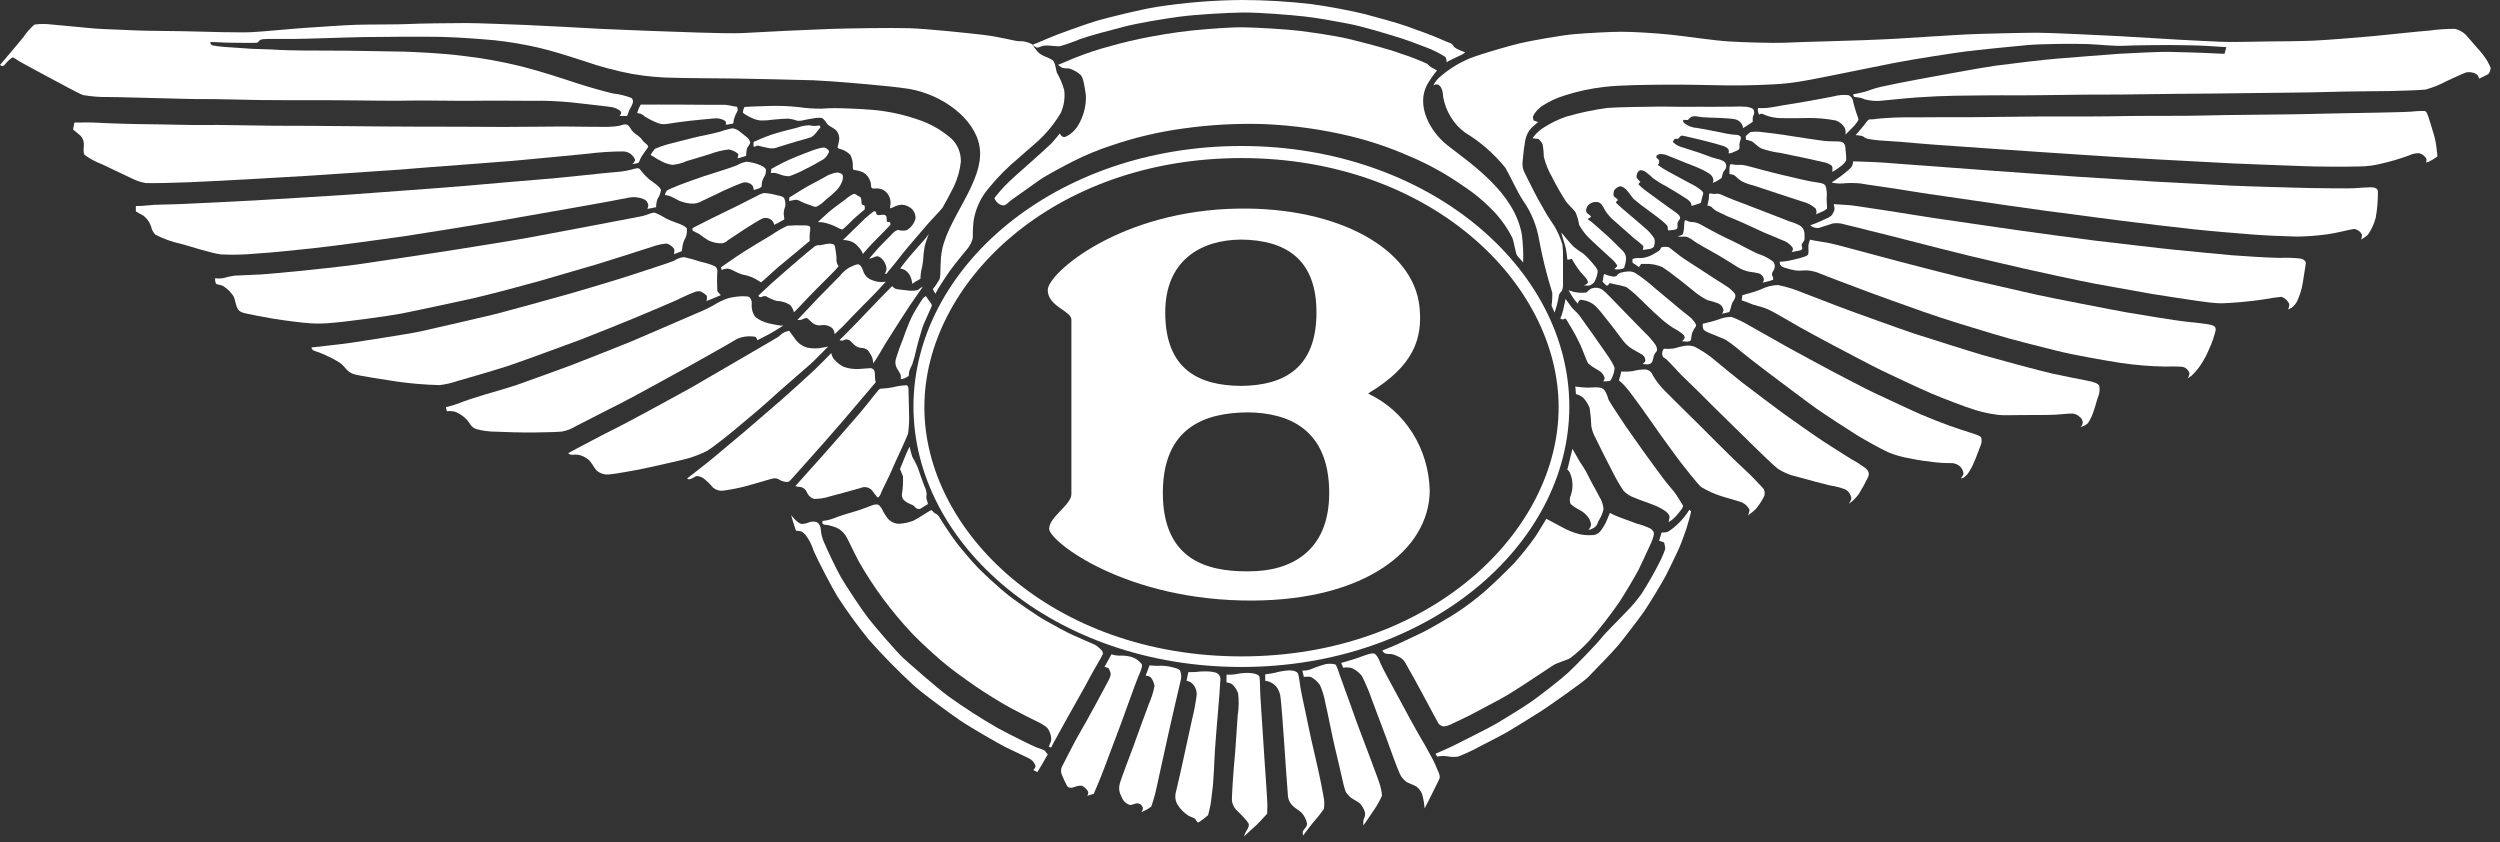<svg width="95" height="32" viewBox="0 0 95 32" fill="none" xmlns="http://www.w3.org/2000/svg">
<rect x="0" y="0" width="95" height="32" fill="#333333" stroke="none"/>
<path fill-rule="evenodd" clip-rule="evenodd" d="M2.777 4.921L2.826 4.658C2.826 4.658 3.518 4.646 3.728 4.664C3.939 4.683 5.203 4.721 5.645 4.721C6.088 4.721 7.463 4.764 7.793 4.75C8.123 4.736 9.981 4.778 10.382 4.778C10.782 4.778 12.726 4.785 13.128 4.793C13.529 4.801 15.752 4.814 16.101 4.814C16.451 4.814 18.276 4.814 18.703 4.822C19.13 4.83 20.967 4.807 21.381 4.807C21.795 4.807 22.856 4.828 23.087 4.822C23.242 4.821 23.396 4.806 23.549 4.777C23.596 4.763 23.747 4.698 23.834 4.741C23.922 4.785 23.963 4.893 24.005 4.952C24.055 5.012 24.112 5.065 24.174 5.109C24.251 5.155 24.32 5.214 24.378 5.284C24.42 5.35 24.473 5.406 24.535 5.451C24.63 5.529 24.65 5.566 24.617 5.609C24.584 5.652 24.441 5.847 24.379 5.948C24.317 6.049 24.297 6.157 24.264 6.186C24.187 6.213 24.107 6.23 24.026 6.236C24.026 6.236 24.148 6.142 24.128 6.056C24.088 5.965 24.023 5.888 23.942 5.834C23.861 5.781 23.768 5.753 23.672 5.754C23.223 5.756 22.773 5.785 22.327 5.842C22 5.878 19.84 6.079 19.458 6.115C19.077 6.151 16.077 6.368 15.565 6.415C15.053 6.463 12.683 6.609 12.229 6.646C11.774 6.682 9.998 6.775 9.448 6.811C8.898 6.847 7.631 6.905 7.145 6.927C6.658 6.948 5.704 6.969 5.527 6.955C5.341 6.922 5.161 6.86 4.992 6.772C4.87 6.715 4.102 6.347 3.884 6.246C3.649 6.158 3.426 6.038 3.219 5.89C3.15 5.796 3.185 5.645 3.185 5.529C3.192 5.461 3.184 5.391 3.162 5.326C3.139 5.261 3.103 5.202 3.056 5.155C2.934 5.047 2.778 4.924 2.778 4.924" fill="white"/>
<path fill-rule="evenodd" clip-rule="evenodd" d="M47.475 21.71H47.36C45.873 21.71 44.188 21.272 44.188 18.734C44.188 16.195 45.844 15.682 47.416 15.67C48.914 15.684 50.51 16.267 50.51 18.734C50.51 20.966 49.033 21.71 47.475 21.71ZM47.155 9.104C48.87 9.12 50.026 9.857 50.026 11.871C50.026 13.972 48.815 14.65 47.155 14.664C45.566 14.652 44.279 14.051 44.279 11.871C44.279 9.934 45.584 9.119 47.155 9.104ZM52.009 14.938C53.718 13.912 54.069 12.871 53.94 11.651C53.705 9.45 50.861 7.878 47.093 7.926C42.559 7.982 39.814 10.391 39.814 11.019C39.814 11.648 40.713 11.807 40.713 12.149V18.77C40.722 19.181 39.868 19.639 39.868 20.094C39.868 20.569 42.79 22.851 47.619 22.821C51.867 22.797 54.305 20.909 54.33 18.651C54.313 17.867 54.086 17.103 53.674 16.451C53.263 15.798 52.684 15.284 52.006 14.967L52.009 14.938Z" fill="white"/>
<path fill-rule="evenodd" clip-rule="evenodd" d="M35.764 9.738C35.873 8.407 37.45 6.92 37.222 5.565C37.041 4.494 35.793 3.587 34.537 3.377C33.816 3.257 31.442 3.068 30.924 3.051C30.286 3.03 28.567 2.994 28.034 2.985C27.5 2.977 26.076 2.971 25.654 2.957C25.112 2.952 24.572 2.904 24.037 2.813C23.415 2.694 22.802 2.531 22.202 2.323C21.529 2.106 20.992 1.934 20.463 1.811C19.913 1.685 19.357 1.591 18.797 1.53C18.335 1.488 17.423 1.416 16.738 1.401C16.052 1.386 14.36 1.401 13.815 1.409C13.271 1.416 11.585 1.48 11.145 1.48C10.705 1.48 10.226 1.473 10.017 1.487C9.807 1.502 9.851 1.609 9.759 1.624C9.666 1.639 9.148 1.624 8.855 1.624C8.563 1.624 8.344 1.609 8.243 1.603C8.142 1.597 7.995 1.595 7.995 1.595C7.993 1.609 7.993 1.624 7.996 1.638C7.998 1.652 8.004 1.666 8.011 1.678C8.019 1.69 8.029 1.7 8.04 1.708C8.052 1.716 8.065 1.722 8.078 1.725C8.226 1.754 8.376 1.773 8.527 1.783C8.615 1.79 9.31 1.84 9.552 1.854C9.795 1.868 10.219 1.869 10.484 1.89C10.749 1.911 11.227 1.912 11.536 1.919C11.845 1.926 13.113 1.919 13.576 1.933C14.038 1.947 14.908 1.948 15.337 1.962C15.765 1.976 16.778 2.019 17.572 2.12C18.326 2.206 19.075 2.34 19.814 2.523C20.579 2.716 21.486 3.02 21.928 3.165C22.37 3.309 22.98 3.481 23.3 3.553C23.534 3.579 23.765 3.635 23.987 3.719C24.07 3.792 24.07 3.87 24.02 3.982C23.971 4.093 23.932 4.125 23.898 4.227C23.864 4.328 23.831 4.406 23.831 4.406H23.546C23.577 4.372 23.597 4.33 23.606 4.284C23.613 4.22 23.441 4.108 23.267 4.074C23.093 4.04 22.281 3.96 22.07 3.931C21.59 3.871 21.107 3.837 20.623 3.829C20.188 3.837 18.489 3.815 18.054 3.829C17.619 3.843 16.028 3.808 15.628 3.822C15.229 3.836 13.826 3.822 13.446 3.815C13.066 3.808 12.182 3.808 11.829 3.808C11.475 3.808 10.279 3.808 9.858 3.801C9.437 3.794 7.989 3.758 7.71 3.765C7.432 3.772 6.643 3.743 6.249 3.736C5.855 3.729 4.503 3.687 4.134 3.687C3.808 3.694 3.483 3.669 3.161 3.614C3.019 3.571 2.245 3.146 1.931 2.98C1.617 2.815 1.028 2.491 0.864 2.403C0.7 2.316 0.547 2.203 0.5 2.181C0.453 2.159 0.235 2.383 0.169 2.469C0.104 2.555 0 2.469 0 2.469C0 2.469 0.748 1.593 0.896 1.402C1.013 1.227 1.152 1.07 1.309 0.934C1.512 0.906 1.717 0.903 1.92 0.927C2.118 0.949 3.375 1.064 3.619 1.086C3.864 1.107 4.931 1.142 5.217 1.158C5.503 1.174 6.854 1.179 7.302 1.194C7.751 1.209 9.159 1.244 9.58 1.222C10.002 1.2 11.171 1.086 11.53 1.064C11.889 1.042 13.026 0.956 13.556 0.941C14.085 0.926 15.172 0.934 15.518 0.913C15.864 0.892 17.238 0.876 17.714 0.876C18.19 0.876 19.531 0.933 19.984 0.949C20.438 0.965 22.39 1.072 22.899 1.1C23.408 1.128 25.937 1.222 26.494 1.236C27.051 1.25 27.881 1.281 28.323 1.251C28.764 1.221 30.883 1.121 31.53 1.1C32.177 1.078 33.869 1.051 34.554 1.072C35.239 1.093 36.891 1.266 37.445 1.335C37.998 1.404 38.553 1.558 38.71 1.565C38.881 1.556 39.052 1.593 39.206 1.674C39.294 1.761 39.377 1.955 39.546 2.063C39.715 2.17 39.953 2.214 40.035 2.33C40.117 2.445 40.124 2.68 40.171 2.782C40.291 2.986 40.382 3.207 40.442 3.438C40.475 3.732 40.429 4.029 40.307 4.296C40.133 4.59 39.928 4.863 39.695 5.109C39.448 5.383 39.064 5.679 38.731 5.985C38.298 6.339 37.901 6.739 37.545 7.18C37.276 7.503 37.091 7.895 37.008 8.318C36.946 8.742 36.98 8.994 36.961 9.067C36.924 9.198 36.864 9.32 36.783 9.427C36.688 9.535 36.273 10.047 36.122 10.255C35.971 10.463 35.722 10.853 35.66 10.955C35.599 11.058 35.544 11.163 35.544 11.163L35.449 10.988C35.533 10.884 35.609 10.773 35.677 10.656C35.76 10.558 35.719 10.251 35.76 9.734" fill="white"/>
<path fill-rule="evenodd" clip-rule="evenodd" d="M5.162 8.032V7.83C5.325 7.831 5.489 7.821 5.651 7.801C5.82 7.773 6.494 7.773 6.943 7.751C7.391 7.729 9.145 7.65 9.696 7.615C10.247 7.58 12.76 7.435 13.229 7.398C13.698 7.362 17.002 7.124 17.463 7.081C17.925 7.037 20.651 6.808 21.079 6.772C21.508 6.736 22.935 6.576 23.444 6.534C23.67 6.52 23.894 6.478 24.111 6.411C24.193 6.404 24.254 6.354 24.335 6.454C24.44 6.591 24.558 6.717 24.688 6.829C24.791 6.901 25.11 7.117 25.118 7.225C25.096 7.35 25.049 7.468 24.98 7.571C24.948 7.668 24.933 7.77 24.933 7.873L24.603 7.939C24.618 7.896 24.629 7.853 24.637 7.809C24.632 7.754 24.611 7.701 24.579 7.658C24.546 7.614 24.502 7.582 24.453 7.564C24.266 7.489 24.064 7.472 23.869 7.514C23.644 7.564 22.625 7.751 22.209 7.823C21.794 7.895 19.39 8.32 18.805 8.421C18.22 8.522 15.914 8.897 15.36 8.977C14.805 9.057 12.675 9.351 11.928 9.43C11.18 9.508 10.282 9.605 9.78 9.632C9.322 9.678 8.861 9.69 8.401 9.668C8.034 9.625 7.225 9.359 6.871 9.264C6.534 9.192 6.208 9.075 5.9 8.914C5.819 8.828 5.764 8.72 5.74 8.601C5.683 8.441 5.584 8.302 5.455 8.198C5.366 8.155 5.162 8.032 5.162 8.032Z" fill="white"/>
<path fill-rule="evenodd" clip-rule="evenodd" d="M8.172 10.574C8.266 10.587 8.362 10.587 8.457 10.574C8.606 10.531 8.759 10.498 8.912 10.474C9.088 10.466 9.619 10.445 9.911 10.429C10.203 10.413 11.059 10.328 11.359 10.3C11.659 10.271 13.078 10.12 13.54 10.054C14.003 9.989 16.538 9.609 16.958 9.543C17.379 9.477 19.501 9.14 20.078 9.032C20.655 8.923 22.593 8.564 23.09 8.464C23.586 8.364 24.184 8.261 24.411 8.211C24.638 8.16 24.785 8.053 24.907 8.089C25.047 8.15 25.183 8.223 25.313 8.305C25.469 8.385 25.707 8.464 25.836 8.514C25.965 8.565 26.088 8.637 26.101 8.69C26.112 8.809 26.094 8.93 26.047 9.04C25.994 9.13 25.957 9.23 25.938 9.335C25.918 9.45 25.911 9.544 25.911 9.544L25.606 9.66C25.606 9.66 25.653 9.516 25.606 9.443C25.559 9.371 25.388 9.241 25.3 9.257C25.176 9.268 25.053 9.292 24.933 9.328C24.79 9.378 22.951 9.962 22.662 10.048L20.472 10.687C20.2 10.766 18.475 11.227 17.986 11.334C17.497 11.442 15.689 11.832 15.239 11.918C14.79 12.005 13.092 12.236 12.657 12.264C12.373 12.296 12.086 12.303 11.801 12.286C11.454 12.264 10.802 12.177 10.389 12.111C9.975 12.044 9.525 11.952 9.368 11.916C9.21 11.879 9.063 11.852 8.994 11.653C8.926 11.454 8.932 11.314 8.817 11.178C8.718 11.05 8.598 10.943 8.464 10.86C8.368 10.817 8.216 10.818 8.199 10.766C8.177 10.701 8.168 10.633 8.172 10.564" fill="white"/>
<path fill-rule="evenodd" clip-rule="evenodd" d="M11.829 13.204C11.829 13.204 13.068 13.068 13.344 13.025C13.62 12.982 15.525 12.693 15.981 12.593C16.437 12.493 18.401 12.037 18.754 11.952C19.108 11.866 21.256 11.275 21.683 11.152C22.11 11.03 23.551 10.598 23.94 10.469C24.329 10.339 25.475 9.971 25.604 9.914C25.721 9.835 25.853 9.785 25.991 9.77C26.208 9.817 26.421 9.877 26.631 9.949C26.82 9.987 27.004 10.046 27.181 10.125C27.211 10.151 27.234 10.186 27.248 10.226C27.261 10.265 27.264 10.307 27.257 10.349C27.243 10.449 27.25 10.982 27.257 11.039C27.263 11.096 27.392 11.214 27.392 11.214L27.066 11.352L26.849 11.44C26.864 11.376 26.869 11.31 26.862 11.244C26.788 11.168 26.7 11.108 26.603 11.069C26.514 11.06 26.425 11.078 26.345 11.119C26.203 11.169 25.836 11.342 25.653 11.43C25.469 11.517 24.381 11.97 24.056 12.107C23.731 12.243 22.411 12.776 21.991 12.934C21.571 13.091 19.654 13.792 19.3 13.907C18.947 14.023 17.689 14.397 17.39 14.476C17.167 14.553 16.937 14.607 16.704 14.634C16.172 14.621 15.641 14.578 15.114 14.504C14.72 14.447 13.613 14.273 13.462 14.223C13.333 14.186 13.218 14.108 13.132 14C13.046 13.888 12.939 13.794 12.819 13.726C12.673 13.64 12.523 13.564 12.369 13.496C12.247 13.446 12.193 13.423 12.112 13.387C12.037 13.367 11.965 13.341 11.894 13.308C11.864 13.282 11.842 13.247 11.832 13.207" fill="white"/>
<path fill-rule="evenodd" clip-rule="evenodd" d="M16.945 15.473C17.12 15.432 17.292 15.379 17.461 15.315C17.577 15.258 18.223 15.052 18.427 14.992C18.631 14.932 19.357 14.725 19.666 14.617C19.974 14.51 21.4 13.991 21.678 13.889C21.955 13.787 23.655 13.111 23.99 12.974C24.326 12.838 26.207 12.015 26.48 11.901C26.698 11.814 26.912 11.712 27.118 11.597C27.29 11.488 27.473 11.4 27.663 11.334C27.845 11.288 28.032 11.261 28.22 11.257C28.349 11.263 28.444 11.249 28.498 11.313C28.526 11.35 28.546 11.392 28.558 11.437C28.57 11.482 28.572 11.53 28.565 11.576C28.554 11.748 28.605 11.918 28.708 12.051C28.855 12.162 29.021 12.241 29.197 12.283C29.348 12.321 29.5 12.35 29.653 12.37C29.692 12.374 29.73 12.374 29.769 12.37C29.769 12.37 29.382 12.614 29.287 12.665L28.784 12.928C28.784 12.928 28.75 12.82 28.701 12.798C28.575 12.777 28.447 12.774 28.32 12.791C28.166 12.809 28.017 12.863 27.885 12.95C27.749 13.037 26.444 13.771 26.186 13.913C25.927 14.054 23.93 15.158 23.657 15.289C23.385 15.42 22.101 16.088 21.892 16.189C21.727 16.291 21.548 16.362 21.36 16.398C21.163 16.42 20.715 16.427 20.315 16.434C19.914 16.441 19.125 16.42 18.88 16.405C18.614 16.407 18.35 16.373 18.092 16.304C17.901 16.225 17.875 16.118 17.762 15.973C17.638 15.834 17.487 15.726 17.32 15.656C17.215 15.622 17.104 15.612 16.995 15.628C16.968 15.635 16.947 15.469 16.947 15.469" fill="white"/>
<path fill-rule="evenodd" clip-rule="evenodd" d="M21.595 17.216C21.595 17.216 23.151 16.387 23.389 16.28C23.627 16.172 25.949 14.911 26.251 14.738C26.552 14.566 28.25 13.578 28.616 13.362C28.981 13.146 29.492 12.858 29.574 12.801C29.647 12.728 29.729 12.667 29.818 12.62C29.874 12.599 29.931 12.583 29.989 12.57C29.989 12.57 30.131 12.772 30.213 12.879C30.328 13.044 30.494 13.162 30.682 13.21C30.826 13.238 30.972 13.246 31.117 13.232C31.246 13.218 31.471 13.168 31.471 13.168C31.471 13.168 30.906 13.744 30.804 13.83C30.703 13.917 29.465 14.99 29.221 15.221C28.976 15.452 28.079 16.193 27.875 16.366C27.671 16.54 27.019 17.05 26.876 17.13C26.642 17.247 26.398 17.343 26.149 17.418C25.925 17.482 24.892 17.713 24.519 17.793C24.145 17.872 23.343 18.016 23.186 18.023C23.096 18.038 23.003 18.033 22.914 18.009C22.825 17.984 22.742 17.94 22.67 17.879C22.535 17.728 22.459 17.505 22.283 17.411C22.158 17.322 22.012 17.275 21.862 17.274C21.614 17.309 21.597 17.216 21.597 17.216" fill="white"/>
<path fill-rule="evenodd" clip-rule="evenodd" d="M26.114 18.18C26.114 18.18 26.957 17.526 27.14 17.368C27.323 17.21 28.085 16.576 28.288 16.405C28.491 16.234 29.389 15.461 29.661 15.223C29.933 14.985 30.748 14.25 30.959 14.049C31.171 13.849 31.59 13.415 31.59 13.415C31.603 13.503 31.639 13.585 31.693 13.652C31.794 13.768 31.914 13.863 32.046 13.934C32.239 14.004 32.442 14.034 32.645 14.021C32.821 14.013 32.991 13.991 33.058 13.991C33.103 13.986 33.147 14.001 33.181 14.031C33.216 14.061 33.238 14.104 33.242 14.151C33.249 14.272 33.256 14.36 33.256 14.413C33.257 14.451 33.266 14.488 33.282 14.521L32.032 15.992C31.785 16.28 31.081 17.086 30.856 17.331C30.631 17.576 30.062 18.234 29.995 18.29C29.927 18.346 29.727 18.301 29.607 18.224C29.451 18.123 29.309 18.202 29.118 18.253C28.927 18.304 28.589 18.411 28.364 18.469C28.073 18.546 27.779 18.605 27.481 18.644C27.413 18.653 27.343 18.648 27.276 18.628C27.21 18.608 27.148 18.574 27.094 18.529C26.98 18.388 26.85 18.263 26.706 18.157C26.605 18.105 26.483 18.069 26.428 18.105C26.374 18.141 26.156 18.28 26.115 18.176" fill="white"/>
<path fill-rule="evenodd" clip-rule="evenodd" d="M30.226 18.468C30.226 18.468 31.041 17.553 31.225 17.353C31.409 17.152 32.393 16.021 32.604 15.777C32.816 15.534 33.175 15.077 33.265 14.963C33.355 14.849 33.42 14.77 33.462 14.77C33.615 14.763 33.767 14.746 33.917 14.72C34.09 14.672 34.268 14.646 34.447 14.64C34.515 14.661 34.515 14.72 34.522 14.777C34.529 14.834 34.536 15.46 34.543 15.662C34.556 15.93 34.545 16.197 34.509 16.462C34.468 16.62 34.02 17.549 33.917 17.801C33.815 18.053 33.523 18.615 33.482 18.723C33.463 18.79 33.427 18.85 33.38 18.898C33.346 18.934 33.27 18.806 33.162 18.668C33.11 18.595 33.035 18.544 32.951 18.521C32.867 18.499 32.779 18.508 32.7 18.545C32.544 18.588 31.667 18.833 31.511 18.87C31.326 18.93 31.133 18.959 30.94 18.958C30.878 18.941 30.821 18.91 30.773 18.866C30.724 18.822 30.686 18.767 30.661 18.706C30.639 18.652 30.605 18.605 30.561 18.569C30.516 18.534 30.464 18.511 30.409 18.503C30.348 18.504 30.286 18.494 30.227 18.474" fill="white"/>
<path fill-rule="evenodd" clip-rule="evenodd" d="M34.202 17.82C34.202 17.82 34.406 17.309 34.449 17.215C34.493 17.12 34.565 16.971 34.565 16.971C34.591 17.102 34.625 17.232 34.667 17.359C34.742 17.487 34.81 17.619 34.871 17.755C34.9 17.861 35.103 18.411 35.136 18.497C35.185 18.589 35.211 18.693 35.211 18.799C35.192 18.871 35.197 18.948 35.225 19.016C35.252 19.087 35.277 19.156 35.231 19.175C35.163 19.203 35.02 19.311 34.974 19.332C34.931 19.346 34.885 19.344 34.843 19.327C34.801 19.31 34.766 19.279 34.742 19.239C34.701 19.175 34.531 19.159 34.396 19.044C34.348 19.013 34.312 18.967 34.291 18.913C34.27 18.858 34.266 18.798 34.28 18.741C34.311 18.53 34.322 18.315 34.313 18.101C34.28 18.007 34.198 17.82 34.198 17.82" fill="white"/>
<path fill-rule="evenodd" clip-rule="evenodd" d="M30.069 19.578C30.069 19.578 30.317 19.917 30.482 19.91C30.58 19.906 30.677 19.881 30.767 19.838C30.858 19.812 30.955 19.814 31.045 19.845C31.087 19.873 31.122 19.911 31.147 19.957C31.172 20.003 31.186 20.054 31.188 20.107C31.2 20.285 31.244 20.459 31.318 20.619C31.406 20.828 31.751 21.576 31.955 21.932C32.159 22.287 32.752 23.178 33.003 23.502C33.254 23.826 34.09 24.791 34.308 24.991C34.526 25.19 35.629 26.164 36.02 26.445C36.633 26.887 37.267 27.296 37.92 27.67C38.49 27.974 39.197 28.326 39.381 28.399C39.565 28.471 39.687 28.492 39.72 28.549C39.747 28.592 39.779 28.63 39.815 28.665L39.605 29.032L39.42 29.341L39.265 29.262C39.265 29.262 39.381 29.161 39.34 29.075C39.297 28.969 39.22 28.882 39.122 28.83C38.993 28.758 38.435 28.507 38.192 28.383C37.949 28.259 36.871 27.64 36.492 27.381C36.114 27.122 35.171 26.439 34.733 26.057C34.132 25.504 33.559 24.92 33.013 24.306C32.591 23.783 32.194 23.237 31.824 22.671C31.62 22.339 31.043 21.23 30.92 20.935C30.853 20.716 30.749 20.511 30.614 20.33C30.499 20.214 30.464 20.193 30.418 20.186C30.372 20.179 30.249 20.164 30.249 20.164C30.249 20.164 30.213 20.077 30.152 19.883C30.105 19.73 30.065 19.581 30.065 19.581" fill="white"/>
<path fill-rule="evenodd" clip-rule="evenodd" d="M31.252 19.795C31.393 19.784 31.532 19.753 31.665 19.701C31.849 19.622 32.352 19.47 32.555 19.413C32.758 19.356 32.997 19.248 33.098 19.218C33.173 19.184 33.255 19.168 33.336 19.168C33.397 19.182 33.431 19.218 33.502 19.319C33.568 19.458 33.647 19.588 33.739 19.708C33.795 19.77 33.861 19.819 33.935 19.853C34.008 19.887 34.088 19.904 34.168 19.903C34.351 19.893 34.532 19.854 34.704 19.788C34.86 19.715 35.153 19.514 35.221 19.479C35.288 19.444 35.386 19.363 35.418 19.399C35.45 19.435 35.501 19.5 35.547 19.514C35.606 19.54 35.656 19.585 35.69 19.643C35.717 19.695 36.138 20.358 36.37 20.652C36.602 20.946 36.934 21.337 37.164 21.575C37.394 21.812 38.068 22.431 38.334 22.633C38.599 22.835 39.374 23.382 39.72 23.576C40.065 23.769 40.487 24.009 40.827 24.16C41.167 24.31 41.528 24.462 41.622 24.51C41.694 24.553 41.761 24.606 41.819 24.668C41.888 24.726 41.928 24.798 41.902 24.87C41.875 24.942 41.515 25.54 41.359 25.843C41.203 26.147 40.916 26.631 40.802 26.845C40.687 27.058 40.38 27.585 40.292 27.759C40.204 27.932 39.971 28.329 39.962 28.372C39.952 28.414 39.886 28.407 39.866 28.372C39.845 28.336 39.948 28.22 39.948 28.076C39.94 27.921 39.886 27.772 39.792 27.652C39.662 27.549 39.52 27.464 39.37 27.4C39.248 27.343 38.65 27.039 38.351 26.875C38.052 26.71 37.447 26.342 37.053 26.068C36.658 25.794 36.129 25.419 35.79 25.125C35.45 24.831 34.964 24.39 34.668 24.08C34.274 23.662 33.904 23.22 33.56 22.756C33.223 22.301 32.912 21.825 32.63 21.329C32.412 20.919 32.188 20.408 32.112 20.321C32.025 20.198 31.908 20.103 31.773 20.047C31.671 20.008 31.566 19.976 31.46 19.953C31.391 19.946 31.269 19.946 31.256 19.888C31.247 19.857 31.247 19.824 31.256 19.794" fill="white"/>
<path fill-rule="evenodd" clip-rule="evenodd" d="M24.346 3.976C24.346 3.976 25.617 3.969 25.99 3.976C26.364 3.983 27.446 3.983 27.56 3.983C27.671 3.994 27.781 4.013 27.89 4.042L28.006 4.056C28.006 4.056 28.059 4.185 28.019 4.231C27.967 4.316 27.926 4.409 27.897 4.505C27.863 4.593 27.89 4.684 27.843 4.699C27.796 4.713 27.578 4.741 27.578 4.741C27.578 4.741 27.612 4.634 27.55 4.591C27.445 4.526 27.324 4.493 27.202 4.495C27.072 4.502 26.427 4.567 26.222 4.589C26.017 4.611 25.442 4.69 25.326 4.712C25.215 4.729 25.101 4.717 24.996 4.676C24.826 4.609 24.662 4.527 24.506 4.431C24.458 4.383 24.402 4.346 24.341 4.322L24.212 4.294L24.272 4.119C24.294 4.069 24.319 4.021 24.347 3.975" fill="white"/>
<path fill-rule="evenodd" clip-rule="evenodd" d="M24.722 5.886C24.77 5.804 24.825 5.726 24.887 5.655C25.04 5.59 25.196 5.535 25.355 5.488C25.477 5.453 26.056 5.313 26.314 5.244C26.573 5.175 27.069 5.085 27.299 5.021C27.469 4.963 27.641 4.915 27.816 4.876C27.908 4.882 27.997 4.915 28.073 4.97C28.149 5.029 28.298 5.145 28.373 5.208C28.448 5.271 28.524 5.383 28.503 5.439C28.478 5.496 28.446 5.549 28.407 5.597C28.367 5.655 28.38 5.684 28.367 5.748C28.358 5.806 28.353 5.865 28.354 5.923C28.354 5.923 28.149 5.989 28.115 5.996C28.081 6.003 28.026 6.017 28.026 6.017C28.026 6.017 28.08 5.866 28.04 5.837C27.94 5.757 27.824 5.703 27.7 5.679C27.454 5.706 27.212 5.765 26.98 5.854C26.837 5.904 26.301 6.056 26.096 6.121C25.921 6.201 25.735 6.249 25.545 6.265C25.388 6.242 25.236 6.188 25.097 6.107C25.019 6.069 24.944 6.026 24.873 5.977C24.824 5.948 24.723 5.889 24.723 5.889" fill="white"/>
<path fill-rule="evenodd" clip-rule="evenodd" d="M25.271 7.412C25.277 7.347 25.304 7.285 25.347 7.237C25.446 7.184 25.548 7.138 25.653 7.1C25.736 7.057 25.983 6.97 26.251 6.87C26.519 6.769 27.012 6.607 27.222 6.545C27.433 6.483 27.889 6.329 28.004 6.282C28.119 6.211 28.246 6.164 28.378 6.145C28.533 6.162 28.686 6.198 28.833 6.253C28.956 6.303 29.081 6.362 29.105 6.449C29.114 6.551 29.087 6.654 29.03 6.737C28.992 6.795 28.967 6.861 28.956 6.93C28.947 6.985 28.942 7.04 28.942 7.096C28.893 7.137 28.837 7.166 28.777 7.183L28.635 7.219C28.639 7.188 28.637 7.156 28.628 7.126C28.62 7.096 28.607 7.068 28.588 7.044C28.542 6.998 28.487 6.965 28.426 6.946C28.366 6.927 28.303 6.924 28.241 6.936C28.125 6.971 27.683 7.159 27.514 7.238C27.346 7.317 26.861 7.554 26.698 7.627C26.562 7.711 26.406 7.749 26.249 7.735C26.099 7.722 25.951 7.686 25.81 7.629C25.681 7.565 25.512 7.47 25.45 7.449C25.392 7.432 25.333 7.42 25.274 7.413" fill="white"/>
<path fill-rule="evenodd" clip-rule="evenodd" d="M26.33 8.661L26.908 8.366C27.104 8.265 27.852 7.904 28.085 7.789C28.317 7.673 28.688 7.48 28.77 7.443C28.852 7.392 28.941 7.356 29.035 7.335C29.181 7.343 29.327 7.367 29.47 7.406C29.593 7.435 29.763 7.456 29.8 7.536C29.841 7.628 29.855 7.73 29.841 7.831C29.806 7.92 29.785 8.015 29.779 8.112C29.785 8.177 29.806 8.336 29.806 8.336L29.628 8.437C29.542 8.486 29.424 8.544 29.424 8.544C29.405 8.476 29.37 8.414 29.323 8.365C29.277 8.326 29.223 8.3 29.166 8.287C29.108 8.275 29.049 8.277 28.992 8.294C28.921 8.317 28.476 8.589 28.313 8.697C28.149 8.804 27.734 9.078 27.668 9.123C27.625 9.169 27.573 9.204 27.516 9.225C27.459 9.247 27.397 9.253 27.337 9.245C27.199 9.234 27.063 9.2 26.935 9.144C26.807 9.069 26.685 8.985 26.568 8.892C26.514 8.849 26.31 8.791 26.31 8.733C26.31 8.676 26.324 8.661 26.324 8.661" fill="white"/>
<path fill-rule="evenodd" clip-rule="evenodd" d="M27.398 10.157C27.398 10.157 27.982 9.746 28.233 9.587C28.484 9.428 29.096 9.055 29.334 8.917C29.521 8.786 29.719 8.672 29.926 8.579C30.12 8.562 30.316 8.558 30.511 8.565C30.667 8.565 30.775 8.565 30.789 8.652C30.793 8.73 30.786 8.807 30.768 8.882C30.762 8.955 30.768 9.156 30.768 9.156L29.593 10.134C29.402 10.293 28.954 10.718 28.926 10.725C28.898 10.732 28.749 10.604 28.566 10.532C28.45 10.485 28.329 10.451 28.205 10.43C28.1 10.399 27.997 10.355 27.901 10.301C27.829 10.257 27.75 10.225 27.669 10.207C27.584 10.208 27.501 10.225 27.421 10.257L27.398 10.157Z" fill="white"/>
<path fill-rule="evenodd" clip-rule="evenodd" d="M28.818 11.236C28.818 11.236 29.11 10.956 29.314 10.77C29.518 10.583 30.144 10.05 30.305 9.905C30.466 9.76 30.883 9.422 30.945 9.373C31.005 9.329 31.077 9.309 31.149 9.317C31.224 9.317 31.408 9.26 31.49 9.26C31.571 9.26 31.713 9.252 31.727 9.367C31.756 9.507 31.776 9.649 31.788 9.792C31.777 9.872 31.787 9.954 31.815 10.03C31.83 10.059 31.848 10.086 31.869 10.11C31.812 10.184 31.751 10.254 31.686 10.319C31.57 10.434 31.217 10.787 31.061 10.946C30.905 11.104 30.585 11.429 30.47 11.559C30.354 11.688 30.171 11.868 30.171 11.868C30.144 11.762 30.092 11.666 30.022 11.587C29.869 11.491 29.696 11.439 29.519 11.436C29.374 11.396 29.235 11.335 29.106 11.255C29.049 11.245 28.991 11.255 28.941 11.284C28.941 11.284 28.846 11.313 28.818 11.239" fill="white"/>
<path fill-rule="evenodd" clip-rule="evenodd" d="M30.3 12.159L31.101 11.311C31.257 11.145 31.782 10.625 31.904 10.497C32.005 10.367 32.126 10.257 32.263 10.172C32.399 10.108 32.563 10.021 32.637 10.05C32.712 10.079 32.766 10.186 32.803 10.301C32.828 10.381 32.871 10.453 32.928 10.512C32.984 10.571 33.053 10.615 33.129 10.64C33.255 10.693 33.389 10.72 33.524 10.72C33.613 10.713 33.66 10.705 33.66 10.705C33.66 10.705 33.469 10.915 33.368 11.024C33.267 11.132 32.966 11.441 32.79 11.613C32.614 11.784 32.158 12.268 32.029 12.401C31.899 12.533 31.715 12.696 31.715 12.696C31.712 12.609 31.678 12.527 31.62 12.465C31.558 12.416 31.486 12.381 31.41 12.364C31.334 12.347 31.255 12.347 31.179 12.364C31.119 12.369 31.059 12.362 31.003 12.342C30.946 12.322 30.893 12.291 30.848 12.249C30.76 12.169 30.693 12.091 30.646 12.084C30.581 12.092 30.518 12.114 30.462 12.148C30.41 12.158 30.358 12.163 30.306 12.162" fill="white"/>
<path fill-rule="evenodd" clip-rule="evenodd" d="M31.904 12.923C31.904 12.923 32.344 12.486 32.565 12.254C32.786 12.021 33.203 11.591 33.386 11.397C33.569 11.204 33.902 10.872 33.902 10.872C33.93 10.908 33.964 10.938 34.003 10.959C34.042 10.98 34.084 10.992 34.128 10.995C34.284 11.009 34.433 11.037 34.548 11.044C34.664 11.052 34.861 11.052 34.922 10.988C34.962 10.946 35.011 10.916 35.065 10.9C35.065 10.9 34.969 11.044 34.854 11.202C34.738 11.361 34.414 11.843 34.229 12.138C34.045 12.433 33.629 13.075 33.562 13.197C33.495 13.32 33.338 13.579 33.291 13.65C33.244 13.721 33.182 13.808 33.182 13.808C33.181 13.688 33.148 13.571 33.086 13.47C32.977 13.267 32.915 13.26 32.821 13.232C32.727 13.204 32.693 13.246 32.551 13.167C32.409 13.087 32.331 12.935 32.244 12.915C32.157 12.893 32.161 12.879 32.089 12.915C32.061 12.932 32.029 12.942 31.997 12.944C31.965 12.945 31.933 12.937 31.904 12.921" fill="white"/>
<path fill-rule="evenodd" clip-rule="evenodd" d="M35.182 11.245C35.182 11.245 35.238 11.339 35.292 11.411C35.345 11.482 35.421 11.561 35.407 11.62C35.393 11.678 35.149 12.197 35.094 12.333C35.04 12.47 34.863 13.083 34.823 13.262C34.782 13.46 34.73 13.655 34.666 13.846C34.622 13.931 34.583 14.019 34.55 14.109L34.53 14.284C34.483 14.318 34.433 14.347 34.38 14.371L34.232 14.414V14.278C34.232 14.222 34.149 14.113 34.096 14.016C34.058 13.956 34.035 13.887 34.028 13.816C34.021 13.744 34.03 13.672 34.055 13.605C34.115 13.41 34.191 13.181 34.259 13.021C34.328 12.862 34.375 12.69 34.484 12.424C34.572 12.187 34.681 11.961 34.81 11.747C34.939 11.544 34.999 11.436 35.058 11.357C35.091 11.31 35.136 11.273 35.187 11.249" fill="white"/>
<path fill-rule="evenodd" clip-rule="evenodd" d="M28.296 4.063C28.296 4.063 28.825 4.034 29.213 4.027C29.592 4.014 29.971 4.028 30.349 4.07C30.63 4.111 30.915 4.131 31.199 4.129C31.364 4.121 31.606 4.1 32 4.114C32.394 4.128 33.101 4.15 33.57 4.222C34.003 4.284 34.431 4.388 34.847 4.531C35.324 4.683 35.767 4.933 36.153 5.267C36.268 5.376 36.36 5.51 36.422 5.66C36.485 5.81 36.515 5.973 36.513 6.137C36.478 6.473 36.386 6.799 36.241 7.1C36.132 7.323 35.868 7.806 35.819 7.888C35.77 7.969 35.364 8.378 35.201 8.573C35.038 8.769 34.509 9.373 34.297 9.639C34.086 9.905 33.924 10.121 33.855 10.193C33.794 10.258 33.739 10.328 33.69 10.402H33.623C33.67 10.334 33.692 10.249 33.685 10.165C33.657 10.02 33.582 9.89 33.473 9.797C33.378 9.74 33.35 9.725 33.282 9.747C33.215 9.77 33.16 9.797 33.113 9.811C33.084 9.82 33.054 9.828 33.025 9.833C33.025 9.833 33.263 9.552 33.371 9.43C33.481 9.307 33.779 9.02 33.88 8.911C33.943 8.831 34.025 8.77 34.118 8.736C34.226 8.768 34.339 8.772 34.449 8.75C34.612 8.658 34.734 8.5 34.789 8.312C34.794 8.237 34.782 8.161 34.753 8.092C34.724 8.023 34.68 7.963 34.624 7.916C34.524 7.835 34.403 7.787 34.278 7.779C34.166 7.784 34.057 7.814 33.957 7.867C33.915 7.891 33.869 7.908 33.821 7.917C33.821 7.917 33.828 7.837 33.842 7.715C33.844 7.59 33.806 7.468 33.733 7.369C33.694 7.313 33.645 7.266 33.588 7.231C33.531 7.196 33.468 7.174 33.403 7.166C33.253 7.145 33.186 7.188 33.131 7.145C33.077 7.103 33.118 7.009 33.071 6.892C33.027 6.748 32.932 6.627 32.806 6.555C32.701 6.506 32.589 6.475 32.475 6.461C32.408 6.461 32.408 6.419 32.408 6.324C32.415 6.172 32.382 6.021 32.313 5.887C32.221 5.796 32.112 5.725 31.993 5.679C31.898 5.657 31.828 5.643 31.828 5.592C31.855 5.497 31.876 5.401 31.89 5.304C31.896 5.232 31.885 5.16 31.859 5.093C31.833 5.026 31.792 4.967 31.74 4.921C31.611 4.827 31.469 4.777 31.414 4.684C31.369 4.604 31.309 4.535 31.236 4.481C31.162 4.474 31.087 4.474 31.013 4.481C30.93 4.489 30.734 4.531 30.59 4.554C30.496 4.583 30.397 4.595 30.299 4.59C30.19 4.548 30.076 4.521 29.96 4.508C29.851 4.508 29.587 4.522 29.409 4.543C29.243 4.569 29.075 4.581 28.906 4.579C28.781 4.567 28.659 4.53 28.546 4.471C28.47 4.439 28.397 4.401 28.328 4.355C28.292 4.333 28.258 4.306 28.227 4.276C28.23 4.239 28.237 4.203 28.247 4.167C28.261 4.13 28.276 4.094 28.294 4.06" fill="white"/>
<path fill-rule="evenodd" clip-rule="evenodd" d="M28.641 5.39C28.641 5.39 29.024 5.219 29.288 5.127C29.565 5.034 30.062 4.904 30.286 4.853C30.439 4.796 30.6 4.764 30.762 4.76C30.846 4.784 30.933 4.791 31.02 4.781L31.143 4.767C31.143 4.767 31.197 4.839 31.163 4.86C31.129 4.881 31.123 4.912 31.047 4.998C30.988 5.086 30.912 5.16 30.823 5.214C30.734 5.25 30.53 5.302 30.299 5.366C30.067 5.429 29.701 5.552 29.572 5.589C29.456 5.641 29.328 5.653 29.205 5.625C29 5.589 28.94 5.566 28.851 5.545C28.828 5.536 28.802 5.533 28.778 5.537C28.753 5.54 28.73 5.55 28.71 5.565C28.698 5.572 28.685 5.576 28.671 5.576C28.658 5.576 28.644 5.572 28.633 5.565V5.467C28.634 5.441 28.637 5.416 28.641 5.39Z" fill="white"/>
<path fill-rule="evenodd" clip-rule="evenodd" d="M29.308 6.419C29.308 6.419 29.676 6.21 29.981 6.073C30.287 5.936 30.905 5.698 31.035 5.662C31.166 5.626 31.306 5.583 31.381 5.626C31.456 5.67 31.517 5.72 31.498 5.785C31.454 5.889 31.386 5.979 31.299 6.048C31.226 6.09 30.791 6.343 30.626 6.415C30.423 6.527 30.212 6.621 29.994 6.696C29.882 6.698 29.77 6.678 29.664 6.638C29.598 6.61 29.53 6.589 29.46 6.574C29.403 6.57 29.346 6.57 29.289 6.574C29.298 6.551 29.302 6.526 29.303 6.501C29.304 6.472 29.306 6.443 29.31 6.414" fill="white"/>
<path fill-rule="evenodd" clip-rule="evenodd" d="M29.995 7.504L30.539 7.167C30.675 7.079 31.117 6.857 31.306 6.749C31.459 6.647 31.631 6.58 31.81 6.554C31.919 6.562 32.014 6.612 32.027 6.668C32.039 6.763 32.022 6.86 31.98 6.944C31.925 7.068 31.847 7.179 31.749 7.269C31.584 7.437 31.456 7.52 31.355 7.613C31.257 7.716 31.142 7.8 31.015 7.859C30.932 7.873 30.803 7.793 30.737 7.779C30.627 7.745 30.52 7.701 30.417 7.649C30.36 7.612 30.294 7.592 30.227 7.591C30.164 7.598 29.988 7.641 29.988 7.641L29.995 7.504Z" fill="white"/>
<path fill-rule="evenodd" clip-rule="evenodd" d="M31.076 8.443C31.076 8.443 31.32 8.206 31.489 8.061C31.658 7.917 31.972 7.693 32.123 7.579C32.218 7.494 32.323 7.424 32.436 7.369C32.459 7.366 32.483 7.37 32.506 7.379C32.528 7.388 32.548 7.402 32.564 7.42C32.598 7.455 32.694 7.455 32.721 7.542C32.747 7.629 32.721 7.7 32.747 7.752C32.773 7.804 32.843 7.787 32.858 7.83C32.865 7.873 32.865 7.917 32.858 7.96C32.858 7.96 32.516 8.241 32.393 8.363C32.277 8.486 32.154 8.603 32.027 8.713C31.98 8.741 31.802 8.634 31.696 8.584C31.55 8.52 31.397 8.473 31.24 8.446C31.145 8.439 31.075 8.439 31.075 8.439" fill="white"/>
<path fill-rule="evenodd" clip-rule="evenodd" d="M32.033 9.119C32.033 9.119 32.325 8.831 32.468 8.695C32.612 8.558 32.76 8.414 32.869 8.305C32.978 8.206 33.092 8.112 33.209 8.025C33.209 8.025 33.311 8.032 33.298 8.096C33.285 8.16 33.36 8.176 33.407 8.176C33.471 8.164 33.537 8.159 33.603 8.162C33.628 8.167 33.65 8.181 33.666 8.203C33.683 8.224 33.691 8.25 33.691 8.277C33.691 8.357 33.698 8.428 33.725 8.436C33.751 8.444 33.821 8.428 33.827 8.457C33.834 8.486 33.841 8.536 33.841 8.536C33.841 8.536 33.461 8.939 33.297 9.098C33.133 9.256 32.884 9.535 32.848 9.581L32.794 9.652C32.751 9.542 32.686 9.444 32.603 9.365C32.519 9.263 32.407 9.19 32.283 9.155C32.202 9.133 32.119 9.121 32.036 9.119" fill="white"/>
<path fill-rule="evenodd" clip-rule="evenodd" d="M34.262 10.127C34.262 10.127 34.486 9.832 34.684 9.608L35.16 9.069C35.209 9.012 35.254 8.952 35.296 8.889C35.234 9.041 35.181 9.197 35.138 9.356C35.106 9.534 35.086 9.715 35.078 9.896C35.063 10.035 35.038 10.172 35.003 10.307C34.986 10.402 34.978 10.498 34.976 10.595C34.976 10.595 34.88 10.653 34.811 10.688C34.76 10.717 34.71 10.748 34.662 10.783C34.656 10.666 34.623 10.552 34.568 10.45C34.522 10.373 34.46 10.309 34.386 10.262C34.33 10.233 34.27 10.213 34.208 10.205L34.262 10.127Z" fill="white"/>
<path fill-rule="evenodd" clip-rule="evenodd" d="M39.223 1.707C39.223 1.707 39.611 1.556 39.855 1.444C40.1 1.333 41.347 0.881 41.73 0.775C42.199 0.649 43.294 0.368 43.953 0.263C45.033 0.095 46.123 0.007 47.215 0C48.094 0.003 48.973 0.055 49.846 0.158C50.376 0.224 51.443 0.425 51.877 0.54C52.312 0.655 53.038 0.851 53.447 0.995C53.855 1.138 54.492 1.369 54.738 1.485C54.984 1.6 55.139 1.636 55.18 1.678C55.222 1.72 55.227 1.787 55.356 1.853C55.485 1.92 55.677 1.99 55.677 1.99C55.625 2.035 55.568 2.072 55.506 2.098C55.404 2.141 55.275 2.213 55.175 2.256C55.106 2.287 55.038 2.323 54.973 2.365C54.973 2.365 54.973 2.213 54.918 2.162C54.699 2.02 54.467 1.903 54.225 1.812C53.924 1.693 53.457 1.517 53.009 1.381C52.56 1.244 51.758 0.999 51.221 0.898C50.684 0.798 50.104 0.685 49.58 0.627C49.056 0.568 47.854 0.469 47.23 0.476C46.605 0.483 45.412 0.554 44.816 0.635C44.22 0.715 43.247 0.875 42.677 1.023C42.107 1.171 41.345 1.374 41.045 1.485C40.792 1.592 40.534 1.684 40.272 1.758C40.156 1.766 39.91 1.73 39.829 1.73C39.758 1.726 39.687 1.731 39.617 1.744C39.571 1.758 39.441 1.831 39.387 1.803C39.332 1.774 39.222 1.708 39.222 1.708" fill="white"/>
<path fill-rule="evenodd" clip-rule="evenodd" d="M57.877 9.969C57.877 9.969 57.735 9.811 57.66 9.724C57.585 9.636 57.551 9.241 57.463 9.023C57.299 8.705 57.098 8.409 56.865 8.143C56.487 7.729 56.062 7.367 55.599 7.064C54.94 6.602 54.236 6.216 53.5 5.911C52.804 5.607 52.086 5.364 51.352 5.184C50.267 4.921 49.161 4.764 48.048 4.716C47.02 4.683 45.99 4.738 44.97 4.882C44.047 5.006 43.138 5.221 42.252 5.522C41.743 5.687 41.246 5.892 40.766 6.135C40.468 6.286 39.746 6.667 39.48 6.855C39.215 7.042 38.794 7.352 38.537 7.525C38.28 7.697 38.23 7.839 38.075 7.798C38.009 7.781 37.949 7.747 37.899 7.699C37.849 7.652 37.811 7.592 37.788 7.525C37.788 7.525 37.98 7.279 38.161 7.087C38.343 6.894 38.78 6.503 39.052 6.267C39.324 6.03 39.855 5.547 39.942 5.46C40.03 5.374 40.273 5.071 40.273 5.071C40.273 5.071 40.346 5.246 40.482 5.2C40.681 5.113 40.85 4.962 40.965 4.769C41.173 4.431 41.277 4.034 41.265 3.631C41.209 3.213 41.156 2.911 41.046 2.831C40.92 2.724 40.775 2.645 40.619 2.6C40.536 2.603 40.453 2.596 40.371 2.579C40.312 2.548 40.256 2.509 40.206 2.464C40.206 2.464 40.532 2.334 40.674 2.268C40.816 2.203 41.455 1.959 41.885 1.837C42.314 1.714 42.763 1.592 43.309 1.476C43.855 1.361 44.654 1.224 45.291 1.16C45.929 1.096 46.759 1.03 47.249 1.038C47.739 1.045 48.872 1.11 49.334 1.167C49.797 1.224 50.693 1.347 51.234 1.476C51.775 1.606 52.777 1.866 53.216 2.032C53.565 2.144 53.907 2.276 54.242 2.428C54.298 2.494 54.365 2.548 54.44 2.586C54.497 2.613 54.552 2.644 54.605 2.68C54.468 2.843 54.346 3.019 54.238 3.205C53.803 3.993 54.321 4.986 55.015 5.531C55.911 6.236 57.547 7.311 57.832 8.92C57.874 9.268 57.891 9.62 57.881 9.971" fill="white"/>
<path fill-rule="evenodd" clip-rule="evenodd" d="M58.485 9.106C58.394 8.566 58.184 8.057 57.873 7.618C57.633 7.247 57.48 6.867 57.208 6.38C56.778 5.848 56.265 5.399 55.691 5.051C55.469 4.893 55.279 4.689 55.133 4.451C54.986 4.214 54.886 3.948 54.838 3.669C54.838 3.438 54.729 3.088 54.466 3.246C54.533 3.109 54.628 2.99 54.745 2.898C55.087 2.607 55.47 2.373 55.88 2.206C56.309 2.041 57.334 1.745 57.755 1.645C58.176 1.545 59.365 1.334 59.855 1.295C60.343 1.255 61.201 1.207 61.609 1.207C62.051 1.207 62.901 1.255 63.532 1.323C64.197 1.395 65.109 1.539 65.706 1.575C66.302 1.611 67.329 1.64 67.779 1.625C68.228 1.609 69.049 1.575 69.498 1.568C69.946 1.561 71.585 1.502 72.128 1.467C72.672 1.432 74.147 1.337 74.697 1.309C75.247 1.281 76.933 1.243 77.415 1.243C77.898 1.243 79.984 1.345 80.515 1.373C81.046 1.401 82.35 1.481 82.828 1.51C83.306 1.539 84.004 1.567 84.405 1.588C84.805 1.609 85.996 1.574 86.253 1.574C86.511 1.574 87.415 1.567 87.912 1.545C88.409 1.523 89.729 1.415 90.209 1.37C90.689 1.324 91.929 1.19 92.323 1.161C92.642 1.117 92.963 1.096 93.285 1.096C93.442 1.132 93.587 1.211 93.705 1.326C93.761 1.392 93.99 1.658 94.161 1.851C94.299 1.998 94.422 2.16 94.528 2.334C94.555 2.406 94.664 2.565 94.644 2.622C94.623 2.679 94.604 2.787 94.541 2.824C94.478 2.861 94.202 2.99 94.202 2.99C94.198 2.953 94.187 2.918 94.168 2.887C94.149 2.856 94.124 2.83 94.094 2.811C93.976 2.747 93.842 2.727 93.712 2.752C93.59 2.795 93.197 2.976 92.969 3.084C92.717 3.218 92.453 3.324 92.181 3.402C92.003 3.423 91.311 3.452 90.848 3.459C90.386 3.466 89.031 3.474 88.453 3.495C87.875 3.516 85.892 3.531 85.479 3.538C85.067 3.545 83.249 3.566 82.671 3.566C82.093 3.566 80.476 3.602 79.953 3.594C79.43 3.587 77.112 3.63 76.602 3.623C76.091 3.616 74.645 3.63 74.258 3.638C73.87 3.646 73.349 3.666 72.844 3.702C72.338 3.738 71.634 3.818 71.431 3.832C71.236 3.844 71.041 3.824 70.852 3.774C70.799 3.747 70.743 3.727 70.686 3.715C70.624 3.708 70.454 3.679 70.454 3.679L70.415 3.586C70.415 3.586 70.638 3.543 70.822 3.498C71.005 3.454 71.162 3.369 71.488 3.296C71.814 3.223 72.636 3.059 73.044 2.987C73.453 2.915 75.293 2.569 75.825 2.497C76.356 2.424 77.734 2.259 78.22 2.224C78.706 2.188 80.074 2.072 80.558 2.042C81.041 2.013 82.127 1.964 82.399 1.971C82.67 1.978 83.601 1.999 83.968 2.021C84.335 2.043 84.532 2.042 84.532 2.042L84.601 1.791C84.601 1.791 84.213 1.769 83.887 1.746C83.561 1.724 82.717 1.711 82.432 1.711C82.147 1.711 81.111 1.718 80.719 1.739C80.344 1.76 79.789 1.693 79.341 1.675C78.796 1.654 77.567 1.668 77.064 1.711C76.561 1.755 75.14 1.898 74.692 1.956C74.245 2.013 72.702 2.251 71.995 2.389C71.288 2.527 70.187 2.756 69.67 2.857C69.154 2.959 68.494 3.102 67.903 3.166C67.311 3.23 66.115 3.254 65.68 3.246C65.245 3.238 63.961 3.21 63.316 3.217C62.671 3.224 61.582 3.225 60.95 3.305C60.443 3.362 59.943 3.47 59.456 3.628C59.144 3.722 58.847 3.863 58.573 4.045C58.348 4.22 58.242 4.406 58.252 4.472C58.256 4.509 58.265 4.545 58.279 4.579L58.45 4.638C58.45 4.638 58.285 4.775 58.193 4.861C58.075 4.988 57.995 5.148 57.961 5.323C57.915 5.575 57.884 5.83 57.865 6.086C57.842 6.214 57.852 6.345 57.893 6.468C57.947 6.604 58.204 7.095 58.306 7.303C58.407 7.511 58.68 7.973 58.754 8.109C58.829 8.246 58.972 8.441 59.075 8.606C59.201 8.823 59.301 9.056 59.373 9.299C59.392 9.466 59.398 9.635 59.394 9.803V10.739C59.402 10.845 59.388 10.951 59.353 11.05C59.326 11.085 59.243 11.157 59.237 11.236C59.23 11.315 59.184 11.499 59.163 11.586C59.142 11.674 59.075 11.874 59.075 11.874C59.075 11.874 58.965 11.644 58.959 11.612C58.983 11.45 58.992 11.286 58.986 11.121C58.778 10.46 58.61 9.784 58.484 9.099" fill="white"/>
<path fill-rule="evenodd" clip-rule="evenodd" d="M58.238 5.253C58.342 5.099 58.474 4.97 58.625 4.871C58.904 4.687 59.203 4.54 59.515 4.433C60.024 4.285 60.542 4.175 61.065 4.103C61.473 4.067 62.567 4.059 62.926 4.052C63.286 4.045 63.974 4.066 64.206 4.059C64.438 4.051 64.763 4.059 65.006 4.059C65.249 4.059 65.72 4.052 65.869 4.052C66.041 4.043 66.214 4.045 66.385 4.059C66.468 4.08 66.617 4.108 66.637 4.174C66.652 4.204 66.66 4.238 66.66 4.272C66.66 4.306 66.652 4.339 66.637 4.369C66.609 4.43 66.598 4.497 66.603 4.565V4.628C66.603 4.628 66.556 4.657 66.508 4.694C66.459 4.731 66.236 4.869 66.236 4.869C66.231 4.819 66.218 4.77 66.196 4.725C66.166 4.676 66.127 4.633 66.082 4.6C66.037 4.567 65.985 4.543 65.931 4.531C65.835 4.509 65.489 4.487 65.34 4.481C65.19 4.476 64.83 4.467 64.686 4.453C64.543 4.439 64.476 4.417 64.408 4.417C64.346 4.411 64.284 4.429 64.232 4.467C64.178 4.509 64.157 4.554 64.123 4.56C64.08 4.562 64.037 4.56 63.994 4.553C63.967 4.553 63.919 4.595 64.007 4.683C64.15 4.793 64.321 4.856 64.497 4.864C64.667 4.892 64.904 4.935 65.082 4.972C65.26 5.008 65.495 5.051 65.653 5.087C65.772 5.108 65.892 5.121 66.012 5.126C66.067 5.133 66.162 5.176 66.154 5.234C66.148 5.289 66.135 5.342 66.115 5.392C66.097 5.453 66.092 5.517 66.1 5.58C66.105 5.602 66.102 5.625 66.094 5.646C66.085 5.666 66.071 5.684 66.053 5.696C66.013 5.724 65.843 5.789 65.802 5.81C65.764 5.824 65.725 5.829 65.686 5.825C65.686 5.825 65.707 5.71 65.686 5.681C65.631 5.613 65.558 5.566 65.477 5.544C65.347 5.501 65.007 5.408 64.843 5.369C64.68 5.331 64.401 5.254 64.218 5.218C64.035 5.182 63.913 5.124 63.858 5.175C63.803 5.226 63.791 5.268 63.756 5.276C63.722 5.284 63.668 5.254 63.633 5.29C63.599 5.326 63.551 5.37 63.587 5.413C63.668 5.488 63.763 5.544 63.865 5.578C63.988 5.621 64.388 5.744 64.564 5.802C64.74 5.859 65.047 5.99 65.209 6.025C65.371 6.06 65.54 6.119 65.577 6.213C65.596 6.253 65.603 6.297 65.597 6.341C65.591 6.385 65.572 6.426 65.543 6.458C65.499 6.507 65.469 6.567 65.455 6.633C65.441 6.676 65.43 6.719 65.421 6.763C65.421 6.763 65.265 6.871 65.23 6.885L65.081 6.951C65.098 6.922 65.107 6.888 65.108 6.854C65.109 6.82 65.102 6.786 65.087 6.756C65.041 6.633 64.904 6.561 64.727 6.468C64.549 6.375 64.191 6.238 64.055 6.187C63.92 6.136 63.477 5.95 63.376 5.914C63.277 5.867 63.169 5.847 63.062 5.855C62.967 5.877 62.919 5.935 62.946 5.985C62.973 6.036 63.048 6.056 63.048 6.114C63.048 6.172 63.048 6.223 63.021 6.238C63.009 6.245 62.999 6.254 62.989 6.264C63.114 6.354 63.243 6.435 63.376 6.509C63.532 6.589 63.919 6.804 64.022 6.859C64.124 6.914 64.442 7.076 64.517 7.133C64.592 7.19 64.748 7.285 64.721 7.363C64.694 7.442 64.667 7.573 64.653 7.616C64.638 7.66 64.667 7.694 64.599 7.724C64.531 7.754 64.279 7.825 64.279 7.825C64.276 7.79 64.269 7.757 64.259 7.724C64.245 7.688 64.198 7.622 64.063 7.536C63.927 7.449 63.444 7.147 63.319 7.081C63.147 6.994 62.982 6.893 62.824 6.779C62.73 6.688 62.631 6.603 62.526 6.526C62.465 6.491 62.344 6.425 62.261 6.512C62.196 6.582 62.166 6.721 62.206 6.774C62.246 6.828 62.336 6.912 62.336 6.912C62.336 6.912 62.253 6.976 62.267 7.012C62.389 7.133 62.521 7.241 62.661 7.337C62.826 7.46 63.252 7.769 63.362 7.848C63.471 7.928 63.702 8.079 63.775 8.15C63.847 8.222 63.87 8.287 63.815 8.353C63.783 8.39 63.758 8.434 63.742 8.482C63.742 8.482 63.748 8.57 63.748 8.605C63.747 8.632 63.742 8.659 63.734 8.684C63.699 8.714 63.657 8.731 63.613 8.734C63.523 8.748 63.395 8.756 63.395 8.756C63.377 8.723 63.37 8.685 63.375 8.648C63.381 8.584 63.323 8.539 63.232 8.452C63.115 8.345 62.789 8.107 62.626 7.984C62.434 7.851 62.247 7.707 62.069 7.552C61.994 7.465 61.858 7.257 61.784 7.192C61.71 7.126 61.608 7.055 61.519 7.091C61.43 7.127 61.335 7.199 61.323 7.286C61.312 7.374 61.296 7.437 61.349 7.48C61.403 7.523 61.478 7.573 61.478 7.602C61.478 7.631 61.39 7.652 61.41 7.704C61.548 7.842 61.693 7.972 61.845 8.093C61.975 8.208 62.417 8.575 62.526 8.677C62.657 8.787 62.771 8.918 62.865 9.065C62.891 9.17 62.884 9.281 62.845 9.381C62.784 9.436 62.707 9.467 62.627 9.469C62.539 9.484 62.423 9.498 62.423 9.498C62.423 9.498 62.464 9.39 62.444 9.347C62.332 9.241 62.214 9.143 62.09 9.052C61.947 8.93 61.519 8.548 61.356 8.403C61.206 8.282 61.077 8.134 60.975 7.966C60.922 7.843 60.827 7.678 60.69 7.678C60.625 7.669 60.559 7.677 60.498 7.701C60.437 7.725 60.381 7.763 60.337 7.814C60.254 7.93 60.254 8.052 60.317 8.102C60.38 8.152 60.486 8.225 60.453 8.246L60.33 8.325C60.433 8.394 60.532 8.472 60.623 8.557C60.813 8.732 61.14 9.009 61.262 9.134C61.384 9.258 61.635 9.508 61.682 9.55C61.749 9.622 61.788 9.717 61.791 9.817C61.789 9.907 61.773 9.996 61.744 10.08C61.718 10.13 61.751 10.167 61.682 10.202C61.603 10.231 61.519 10.243 61.435 10.238C61.405 10.238 61.375 10.233 61.346 10.223C61.346 10.223 61.461 10.13 61.455 10.087C61.387 9.98 61.304 9.886 61.207 9.807C61.112 9.719 60.65 9.302 60.481 9.137C60.294 8.972 60.135 8.775 60.011 8.553C59.984 8.384 59.936 8.219 59.868 8.063C59.78 7.933 59.584 7.775 59.495 7.638C59.308 7.346 59.135 7.043 58.979 6.73C58.84 6.491 58.734 6.232 58.666 5.96C58.663 5.798 58.647 5.636 58.619 5.477C58.577 5.397 58.483 5.275 58.436 5.275C58.39 5.275 58.231 5.254 58.231 5.254" fill="white"/>
<path fill-rule="evenodd" clip-rule="evenodd" d="M59.332 8.838C59.332 8.838 59.706 9.293 59.802 9.379C59.914 9.471 60.032 9.556 60.155 9.631C60.283 9.739 60.401 9.86 60.509 9.991C60.569 10.069 60.719 10.222 60.713 10.314C60.697 10.457 60.653 10.595 60.584 10.718C60.53 10.784 60.459 10.831 60.38 10.854C60.316 10.857 60.252 10.852 60.189 10.841C60.189 10.841 60.338 10.798 60.338 10.732C60.338 10.666 60.311 10.609 60.203 10.495C60.105 10.396 60.015 10.287 59.936 10.17C59.821 10.005 59.726 9.831 59.726 9.831L59.643 9.86L59.56 9.867C59.56 9.867 59.533 9.593 59.5 9.441C59.467 9.288 59.417 9.158 59.398 9.091C59.37 8.997 59.329 8.838 59.329 8.838" fill="white"/>
<path fill-rule="evenodd" clip-rule="evenodd" d="M59.292 12.108C59.336 12.001 59.373 11.89 59.401 11.777C59.414 11.683 59.461 11.514 59.47 11.475L59.489 11.359C59.489 11.359 59.665 11.604 59.721 11.677C59.776 11.749 59.958 11.9 60.027 12.002C60.096 12.103 60.4 12.52 60.529 12.706C60.658 12.893 61.025 13.414 61.093 13.514C61.162 13.613 61.367 13.924 61.354 14.011C61.343 14.107 61.32 14.201 61.285 14.291C61.243 14.378 61.203 14.472 61.162 14.479C61.121 14.486 60.924 14.493 60.924 14.493C60.951 14.455 60.969 14.411 60.978 14.364C60.944 14.247 60.869 14.149 60.769 14.09C60.624 14.012 60.486 13.921 60.356 13.816C60.302 13.751 60.135 13.281 60.059 13.116C59.95 12.881 59.83 12.653 59.697 12.432C59.596 12.281 59.527 12.123 59.486 12.107C59.446 12.092 59.466 12.129 59.404 12.136C59.365 12.14 59.327 12.13 59.294 12.107" fill="white"/>
<path fill-rule="evenodd" clip-rule="evenodd" d="M59.605 11.029C59.732 11.077 59.864 11.109 59.998 11.122C60.093 11.129 60.189 11.127 60.283 11.115C60.319 11.101 60.379 10.986 60.521 10.95C60.592 10.931 60.667 10.929 60.738 10.945C60.81 10.961 60.877 10.995 60.934 11.044C61.071 11.152 61.749 11.872 61.851 11.973C61.954 12.073 62.395 12.528 62.53 12.665C62.677 12.803 62.81 12.957 62.924 13.126C62.965 13.22 62.986 13.301 62.95 13.35C62.91 13.394 62.875 13.445 62.849 13.501C62.836 13.588 62.813 13.672 62.782 13.753C62.762 13.783 62.735 13.807 62.704 13.823C62.673 13.839 62.639 13.848 62.604 13.847C62.541 13.846 62.478 13.841 62.415 13.833C62.415 13.833 62.524 13.767 62.524 13.696C62.523 13.65 62.511 13.605 62.488 13.566C62.465 13.526 62.433 13.494 62.395 13.472C62.299 13.415 62.197 13.357 62.054 13.277C61.917 13.198 61.795 13.094 61.694 12.968C61.592 12.845 61.355 12.507 61.239 12.37C61.123 12.233 60.843 11.852 60.715 11.721C60.602 11.585 60.456 11.486 60.292 11.434C60.215 11.412 60.136 11.398 60.056 11.391C60.022 11.391 59.953 11.506 59.966 11.535C59.98 11.564 59.904 11.487 59.836 11.399C59.767 11.312 59.605 11.031 59.605 11.031" fill="white"/>
<path fill-rule="evenodd" clip-rule="evenodd" d="M60.895 10.697C60.909 10.658 60.918 10.617 60.922 10.575C60.928 10.502 60.942 10.409 60.975 10.416C61.078 10.462 61.185 10.493 61.295 10.51C61.411 10.51 61.424 10.489 61.424 10.489C61.448 10.453 61.478 10.422 61.514 10.398C61.549 10.375 61.588 10.359 61.629 10.351C61.707 10.332 61.786 10.32 61.866 10.316C61.958 10.308 62.05 10.326 62.133 10.369C62.387 10.534 62.628 10.719 62.855 10.923C63.01 11.053 63.642 11.579 63.819 11.729C63.997 11.88 64.199 12.024 64.255 12.079C64.31 12.135 64.486 12.318 64.445 12.396C64.386 12.477 64.336 12.565 64.296 12.658C64.276 12.746 64.269 12.867 64.255 12.916C64.242 12.965 64.147 12.989 64.099 12.982C64.051 12.975 63.917 12.968 63.917 12.968C63.956 12.938 63.989 12.898 64.012 12.852C64.032 12.796 63.992 12.73 63.917 12.673C63.809 12.591 63.695 12.518 63.576 12.457C63.386 12.335 63.207 12.195 63.04 12.039C62.863 11.888 62.4 11.433 62.297 11.333C62.141 11.177 61.973 11.034 61.795 10.908C61.66 10.867 61.524 10.833 61.386 10.806L61.169 10.757C61.169 10.757 61.108 10.85 61.08 10.85C61.025 10.85 61.032 10.843 61.032 10.843C61.032 10.843 61.038 10.843 60.991 10.8C60.944 10.758 60.896 10.7 60.896 10.7" fill="white"/>
<path fill-rule="evenodd" clip-rule="evenodd" d="M62.03 9.97L62.037 9.84C62.103 9.816 62.172 9.804 62.241 9.804C62.361 9.815 62.481 9.8 62.595 9.761C62.671 9.741 62.744 9.709 62.812 9.668C62.9 9.609 62.942 9.595 63.03 9.538C63.118 9.481 63.097 9.401 63.152 9.394C63.24 9.376 63.329 9.376 63.417 9.394C63.465 9.423 63.812 9.718 64.015 9.848C64.217 9.978 64.841 10.381 65.069 10.534C65.296 10.686 65.647 10.884 65.762 10.993C65.878 11.102 65.953 11.16 65.945 11.26C65.937 11.36 65.862 11.435 65.823 11.512C65.799 11.583 65.779 11.655 65.762 11.728C65.735 11.794 65.714 11.858 65.714 11.858L65.429 11.924C65.449 11.905 65.465 11.881 65.475 11.855C65.486 11.829 65.491 11.801 65.491 11.772C65.48 11.72 65.458 11.672 65.426 11.63C65.394 11.589 65.353 11.557 65.307 11.536C65.17 11.48 65.029 11.437 64.885 11.406C64.701 11.315 64.528 11.201 64.37 11.067C64.227 10.952 63.867 10.656 63.696 10.534C63.524 10.394 63.345 10.264 63.16 10.145C63.007 10.082 62.847 10.043 62.684 10.03C62.555 10.023 62.397 10.037 62.371 10.03C62.344 10.023 62.302 10.181 62.249 10.131C62.205 10.092 62.157 10.058 62.106 10.03C62.039 9.987 62.031 9.964 62.031 9.964" fill="white"/>
<path fill-rule="evenodd" clip-rule="evenodd" d="M63.735 8.976C63.735 8.976 63.919 8.962 63.96 8.875C63.987 8.757 64.001 8.636 64.001 8.514C64.014 8.427 64.007 8.377 64.041 8.37C64.075 8.363 64.163 8.429 64.252 8.436C64.369 8.433 64.486 8.46 64.592 8.515C64.735 8.595 65.346 8.933 65.666 9.077C65.985 9.22 66.624 9.574 66.822 9.653C67.029 9.715 67.223 9.818 67.394 9.955C67.422 9.997 67.438 10.046 67.442 10.097C67.445 10.147 67.435 10.198 67.413 10.243C67.36 10.338 67.318 10.388 67.34 10.453C67.361 10.518 67.413 10.597 67.367 10.634C67.289 10.664 67.21 10.688 67.128 10.705C67.078 10.723 67.026 10.733 66.973 10.734C66.992 10.719 67.007 10.699 67.016 10.677C67.026 10.654 67.029 10.629 67.027 10.604C67.014 10.548 66.986 10.497 66.946 10.457C66.906 10.417 66.856 10.39 66.802 10.38C66.66 10.345 66.496 10.338 66.367 10.3C66.21 10.252 66.061 10.179 65.925 10.084C65.728 9.962 65.327 9.709 65.115 9.595C64.904 9.48 64.517 9.263 64.382 9.168C64.305 9.104 64.22 9.051 64.13 9.011C64.065 8.989 63.995 8.984 63.928 8.996C63.863 8.999 63.799 8.992 63.736 8.975" fill="white"/>
<path fill-rule="evenodd" clip-rule="evenodd" d="M64.879 7.809C64.901 7.728 64.919 7.647 64.933 7.564C64.953 7.434 64.926 7.369 64.966 7.355C65.007 7.341 65.076 7.376 65.162 7.369C65.242 7.353 65.325 7.361 65.401 7.391C65.461 7.426 65.761 7.549 65.91 7.607C66.06 7.665 66.836 7.957 67.093 8.061L68.023 8.421C68.168 8.459 68.307 8.518 68.436 8.596C68.481 8.634 68.516 8.683 68.54 8.738C68.563 8.793 68.575 8.853 68.573 8.914C68.565 9.058 68.593 9.102 68.539 9.176C68.485 9.251 68.469 9.264 68.463 9.306C68.456 9.348 68.511 9.429 68.476 9.471C68.441 9.514 68.389 9.523 68.267 9.544C68.145 9.565 68.083 9.58 68.083 9.58C68.083 9.58 68.185 9.464 68.09 9.371C67.996 9.26 67.876 9.177 67.743 9.133C67.525 9.045 67.178 8.895 67.022 8.831C66.866 8.766 66.196 8.442 66.003 8.369C65.761 8.277 65.524 8.171 65.293 8.052C65.206 8.015 65.127 7.959 65.061 7.888C65.021 7.829 64.879 7.809 64.879 7.809Z" fill="white"/>
<path fill-rule="evenodd" clip-rule="evenodd" d="M65.719 6.613C65.719 6.613 65.706 6.263 65.755 6.245C65.804 6.228 65.938 6.274 66.003 6.267C66.132 6.257 66.263 6.269 66.389 6.302C66.545 6.347 67.409 6.576 67.749 6.653C68.089 6.729 68.545 6.846 68.83 6.898C69.115 6.949 69.305 6.948 69.366 7.055C69.416 7.203 69.432 7.362 69.413 7.517C69.406 7.64 69.44 7.899 69.421 7.935C69.34 7.998 69.249 8.046 69.154 8.079C69.052 8.122 69.012 8.143 69.012 8.143C69.025 8.106 69.03 8.067 69.026 8.028C69.023 7.99 69.011 7.952 68.991 7.919C68.842 7.792 68.668 7.702 68.481 7.657C68.305 7.607 67.796 7.426 67.517 7.341C67.237 7.255 66.773 7.088 66.62 7.044C66.464 7.01 66.313 6.954 66.171 6.879C66.064 6.813 65.944 6.685 65.899 6.656C65.842 6.633 65.782 6.619 65.721 6.613" fill="white"/>
<path fill-rule="evenodd" clip-rule="evenodd" d="M66.346 5.31L66.338 5.173C66.338 5.173 66.495 5.015 66.537 5.015C66.642 5.003 66.749 5 66.855 5.007C67.026 5.022 67.753 5.115 68.037 5.165C68.322 5.215 69.085 5.324 69.303 5.353C69.521 5.383 69.855 5.36 69.964 5.389C70.148 5.439 70.12 5.613 70.135 5.735C70.152 5.854 70.159 5.975 70.155 6.095C70.097 6.19 70.02 6.272 69.93 6.333C69.841 6.403 69.748 6.466 69.651 6.521C69.591 6.556 69.672 6.37 69.604 6.298C69.511 6.224 69.401 6.176 69.285 6.161C69.115 6.125 68.843 6.06 68.68 6.024C68.517 5.988 67.89 5.859 67.639 5.808C67.399 5.779 67.163 5.723 66.934 5.642C66.763 5.555 66.656 5.411 66.56 5.368C66.492 5.34 66.421 5.321 66.349 5.311" fill="white"/>
<path fill-rule="evenodd" clip-rule="evenodd" d="M66.842 4.358C66.821 4.3 66.805 4.24 66.793 4.178C66.795 4.154 66.799 4.129 66.807 4.106C66.964 4.114 67.121 4.107 67.276 4.085C67.467 4.049 68.03 3.955 68.391 3.898C68.752 3.841 69.43 3.709 69.654 3.667C69.847 3.612 70.047 3.594 70.246 3.616C70.292 3.638 70.332 3.672 70.363 3.715C70.394 3.758 70.414 3.808 70.421 3.862C70.436 3.962 70.511 4.186 70.537 4.279C70.564 4.372 70.633 4.517 70.62 4.559C70.561 4.66 70.49 4.753 70.408 4.833C70.326 4.911 70.13 5.113 70.13 5.113C70.144 5.024 70.133 4.933 70.096 4.851C70.016 4.721 69.896 4.625 69.757 4.578C69.42 4.514 69.079 4.482 68.737 4.484C68.513 4.49 67.963 4.497 67.705 4.49C67.499 4.49 67.294 4.453 67.099 4.382C67.061 4.361 67.019 4.343 66.977 4.331C66.954 4.322 66.93 4.32 66.906 4.325C66.882 4.33 66.86 4.342 66.842 4.36" fill="white"/>
<path fill-rule="evenodd" clip-rule="evenodd" d="M70.512 5.136C70.512 5.136 70.777 4.834 70.842 4.748C70.907 4.661 70.978 4.554 71.028 4.539C71.139 4.539 71.249 4.529 71.358 4.51C71.793 4.47 72.228 4.453 72.664 4.46C72.908 4.453 74.6 4.453 74.968 4.453C75.335 4.453 77.727 4.418 78.121 4.425C78.515 4.432 80.248 4.425 80.689 4.411C81.131 4.397 83.266 4.411 83.776 4.389C84.287 4.367 86.943 4.353 87.384 4.339C87.825 4.325 89.877 4.289 90.252 4.282C90.627 4.275 91.367 4.26 91.597 4.244C91.773 4.224 91.951 4.215 92.128 4.216C92.217 4.23 92.231 4.325 92.258 4.382C92.285 4.439 92.414 4.879 92.475 5.072C92.532 5.26 92.571 5.453 92.591 5.649C92.597 5.772 92.638 5.923 92.611 5.953C92.51 6.027 92.404 6.092 92.293 6.147C92.244 6.161 92.184 6.175 92.184 6.175C92.197 6.152 92.204 6.125 92.207 6.098C92.209 6.07 92.206 6.043 92.197 6.017C92.132 5.921 92.039 5.852 91.932 5.822C91.796 5.817 91.661 5.847 91.538 5.909C91.215 6.027 90.886 6.125 90.552 6.203C90.253 6.284 89.945 6.325 89.635 6.326C89.14 6.341 87.99 6.334 87.502 6.312C87.014 6.29 85.558 6.246 84.871 6.211C84.184 6.176 82.487 6.081 81.898 6.053C81.309 6.025 79.485 5.909 79.051 5.878C78.616 5.846 76.49 5.712 76.047 5.676C75.603 5.639 73.383 5.496 73.022 5.459C72.661 5.423 71.887 5.365 71.65 5.351C71.417 5.342 71.185 5.315 70.956 5.271C70.834 5.235 70.834 5.184 70.738 5.163C70.664 5.148 70.589 5.139 70.514 5.135" fill="white"/>
<path fill-rule="evenodd" clip-rule="evenodd" d="M69.607 6.93C69.607 6.93 69.92 6.728 70.056 6.614C70.191 6.5 70.349 6.39 70.386 6.289C70.405 6.239 70.416 6.185 70.42 6.131C70.42 6.131 71.378 6.16 71.595 6.181C71.811 6.202 72.865 6.274 73.145 6.296C73.425 6.318 75.115 6.447 75.645 6.483C76.175 6.519 78.553 6.693 79.032 6.721C79.51 6.749 81.402 6.872 81.871 6.9C82.341 6.928 84.155 7.023 84.746 7.052C85.338 7.081 87.404 7.139 87.757 7.145C88.111 7.152 89.267 7.167 89.47 7.152C89.673 7.138 89.925 7.117 90.062 7.117C90.198 7.117 90.353 7.131 90.36 7.282C90.364 7.616 90.336 7.949 90.277 8.276C90.216 8.51 90.114 8.73 89.977 8.925C89.897 8.994 89.81 9.054 89.719 9.105C89.719 9.105 89.781 8.968 89.74 8.888C89.708 8.836 89.666 8.792 89.617 8.76C89.567 8.727 89.511 8.707 89.453 8.7C89.351 8.707 88.748 8.866 88.448 8.902C88.06 8.956 87.669 8.985 87.278 8.99C86.905 8.983 86.039 8.947 85.606 8.912C85.174 8.877 83.989 8.782 83.398 8.717C82.806 8.652 81.197 8.465 80.449 8.367C79.701 8.269 78.192 8.072 77.662 8C77.133 7.928 75.406 7.682 74.944 7.61C74.481 7.538 73.243 7.369 72.9 7.31C72.556 7.251 71.495 7.087 71.187 7.047C70.879 7.008 70.692 6.96 70.556 6.96C70.419 6.952 70.281 6.952 70.143 6.96C70.067 6.969 69.99 6.974 69.913 6.974C69.838 6.974 69.811 6.967 69.729 6.96C69.687 6.958 69.645 6.948 69.606 6.931" fill="white"/>
<path fill-rule="evenodd" clip-rule="evenodd" d="M68.792 8.559C68.928 8.513 69.061 8.461 69.192 8.401C69.335 8.327 69.567 8.263 69.634 8.138C69.702 8.013 69.717 7.988 69.71 7.908C69.705 7.857 69.696 7.806 69.682 7.757C69.682 7.757 70.132 7.785 70.308 7.799C70.483 7.814 71.333 7.951 71.599 7.988C71.865 8.024 73.162 8.24 73.516 8.29C73.871 8.34 76.268 8.693 76.738 8.758C77.208 8.823 79.259 9.104 79.639 9.147C80.019 9.19 82.33 9.465 82.695 9.497C83.061 9.529 84.354 9.662 84.802 9.699C85.249 9.736 86.206 9.793 86.624 9.8C86.899 9.788 87.175 9.797 87.45 9.829C87.558 9.864 87.639 9.943 87.619 10.022C87.599 10.101 87.509 10.793 87.47 10.93C87.428 11.101 87.371 11.268 87.299 11.427C87.25 11.532 87.177 11.623 87.087 11.69C87.041 11.717 86.994 11.742 86.945 11.763C86.945 11.763 87.021 11.611 86.979 11.524C86.917 11.41 86.818 11.323 86.701 11.279C86.482 11.299 86.264 11.33 86.049 11.373C85.824 11.409 85.409 11.461 85.13 11.482C84.852 11.503 84.499 11.531 84.323 11.524C84.147 11.518 83.813 11.482 83.521 11.437C83.23 11.392 82.155 11.235 81.774 11.17C81.392 11.105 80.13 10.878 79.61 10.781C79.089 10.685 77.233 10.284 76.871 10.197C76.511 10.111 75.132 9.794 74.786 9.708C74.44 9.622 72.931 9.247 72.584 9.152C72.237 9.057 71.272 8.82 71.014 8.756C70.757 8.692 70.227 8.554 70.083 8.525C69.944 8.482 69.798 8.47 69.654 8.489C69.533 8.525 69.281 8.605 69.199 8.634C69.131 8.668 69.054 8.675 68.982 8.655C68.911 8.644 68.845 8.611 68.791 8.561" fill="white"/>
<path fill-rule="evenodd" clip-rule="evenodd" d="M67.624 9.948C67.747 9.942 67.87 9.927 67.991 9.905C68.106 9.876 68.4 9.811 68.528 9.768C68.657 9.725 68.704 9.703 68.719 9.632C68.734 9.561 68.705 9.365 68.726 9.282C68.746 9.198 68.78 9.106 68.78 9.106C68.91 9.138 69.041 9.162 69.174 9.179C69.4 9.212 69.625 9.257 69.847 9.316C70.012 9.359 71.871 9.856 72.164 9.935C72.458 10.015 74.585 10.562 74.95 10.642C75.316 10.722 77.051 11.124 77.439 11.21C77.827 11.296 80.401 11.801 80.826 11.873C81.25 11.945 82.725 12.191 83.068 12.223C83.411 12.255 83.918 12.315 84.02 12.345C84.121 12.374 84.215 12.417 84.195 12.547C84.138 12.793 84.055 13.033 83.948 13.26C83.853 13.491 83.734 13.711 83.593 13.915C83.497 14.053 83.386 14.179 83.263 14.29C83.167 14.356 83.133 14.377 83.133 14.377C83.133 14.377 83.216 14.248 83.195 14.161C83.172 14.104 83.135 14.053 83.089 14.014C83.043 13.975 82.988 13.949 82.93 13.937C82.713 13.923 82.496 13.921 82.278 13.93C81.703 13.92 81.129 13.872 80.559 13.787C79.88 13.678 78.84 13.499 78.139 13.325C77.439 13.152 76.441 12.901 75.727 12.684C75.013 12.468 73.837 12.114 73.096 11.849C72.355 11.584 71.404 11.25 70.99 11.093C70.575 10.935 69.359 10.48 69.173 10.4C69.025 10.335 68.869 10.293 68.71 10.278C68.568 10.264 68.392 10.3 68.241 10.278C68.101 10.255 67.963 10.221 67.828 10.177C67.745 10.148 67.685 10.126 67.652 10.062C67.631 10.025 67.624 9.981 67.632 9.939" fill="white"/>
<path fill-rule="evenodd" clip-rule="evenodd" d="M66.209 11.215C66.209 11.215 66.665 11.1 66.895 11.006C67.103 10.898 67.33 10.838 67.562 10.831C67.888 10.896 68.207 10.995 68.514 11.126C68.778 11.234 69.723 11.587 69.975 11.687C70.227 11.787 72.388 12.563 72.734 12.675C73.081 12.787 74.955 13.381 75.349 13.495C75.743 13.609 77.552 14.101 77.98 14.195C78.409 14.29 79.115 14.427 79.333 14.469C79.551 14.512 79.754 14.57 79.775 14.679C79.795 14.802 79.783 14.929 79.741 15.045C79.699 15.133 79.632 15.413 79.57 15.586C79.519 15.763 79.441 15.931 79.34 16.083C79.257 16.155 79.159 16.205 79.055 16.227C79.083 16.207 79.105 16.18 79.121 16.149C79.136 16.117 79.144 16.082 79.143 16.046C79.14 16.002 79.127 15.958 79.104 15.921C79.081 15.883 79.05 15.852 79.013 15.83C78.945 15.764 78.858 15.724 78.766 15.715C78.65 15.708 78.353 15.743 78.121 15.758C77.888 15.773 77.093 15.772 76.782 15.772C76.47 15.772 76.156 15.793 75.925 15.765C75.629 15.728 75.336 15.665 75.049 15.577C74.689 15.469 73.798 15.123 73.405 14.957C73.012 14.792 71.836 14.237 71.522 14.087C71.208 13.936 70.04 13.323 69.652 13.115C69.264 12.907 68.715 12.617 68.413 12.444C68.111 12.27 67.468 11.896 67.299 11.811C67.141 11.729 66.975 11.668 66.803 11.63C66.663 11.595 66.526 11.546 66.394 11.486C66.325 11.458 66.255 11.434 66.184 11.413L66.209 11.215Z" fill="white"/>
<path fill-rule="evenodd" clip-rule="evenodd" d="M64.707 12.303C64.707 12.303 65.189 12.187 65.313 12.137C65.468 12.073 65.634 12.041 65.802 12.044C66.032 12.132 66.255 12.24 66.468 12.367C66.679 12.489 67.61 13.015 67.909 13.181C68.208 13.346 69.438 14.016 69.717 14.159C69.995 14.303 70.898 14.779 71.225 14.931C71.552 15.082 72.679 15.614 72.999 15.751C73.294 15.878 73.767 16.062 74.038 16.162C74.309 16.262 74.657 16.371 74.82 16.424C74.982 16.478 75.269 16.555 75.289 16.634C75.314 16.74 75.302 16.853 75.255 16.951C75.201 17.074 75.071 17.456 75.007 17.578C74.942 17.737 74.859 17.887 74.759 18.024C74.67 18.111 74.63 18.154 74.575 18.168C74.52 18.182 74.513 18.175 74.513 18.175C74.513 18.175 74.615 18.046 74.615 17.996C74.6 17.887 74.549 17.788 74.473 17.715C74.391 17.651 74.296 17.611 74.195 17.599C74.106 17.599 73.828 17.599 73.563 17.571C73.299 17.543 72.863 17.484 72.544 17.413C72.269 17.367 72 17.29 71.741 17.182C71.476 17.059 70.892 16.736 70.585 16.548C70.278 16.36 69.306 15.727 69.001 15.51C68.711 15.306 67.316 14.252 67.102 14.092C66.888 13.933 66.388 13.545 66.185 13.378C65.99 13.209 65.785 13.052 65.573 12.909C65.457 12.852 65.117 12.723 65.001 12.672C64.885 12.621 64.757 12.579 64.723 12.497C64.703 12.434 64.696 12.368 64.703 12.302" fill="white"/>
<path fill-rule="evenodd" clip-rule="evenodd" d="M63.226 13.254C63.353 13.262 63.48 13.258 63.606 13.24C63.749 13.197 63.894 13.163 64.04 13.139C64.159 13.121 64.281 13.134 64.394 13.175C64.627 13.294 64.848 13.436 65.055 13.599C65.233 13.751 65.974 14.356 66.203 14.536C66.433 14.716 67.55 15.552 67.773 15.717C67.996 15.883 69.012 16.593 69.28 16.767C69.549 16.943 70.055 17.265 70.299 17.415C70.504 17.527 70.701 17.652 70.891 17.79C70.966 17.87 71.062 17.948 70.987 18.13C70.882 18.348 70.767 18.559 70.64 18.764C70.559 18.876 70.465 18.977 70.361 19.066C70.327 19.093 70.291 19.118 70.252 19.138C70.252 19.138 70.368 19.001 70.348 18.907C70.334 18.843 70.308 18.783 70.272 18.73C70.235 18.678 70.188 18.634 70.134 18.602C69.936 18.527 69.731 18.474 69.522 18.443C69.32 18.393 68.566 18.198 68.272 18.111C68.017 18.056 67.774 17.954 67.552 17.809C67.368 17.666 66.886 17.189 66.655 16.967C66.425 16.745 65.935 16.254 65.657 15.987C65.378 15.72 64.807 15.152 64.603 14.943C64.399 14.735 63.842 14.215 63.747 14.099C63.652 13.984 63.416 13.753 63.351 13.682C63.286 13.61 63.229 13.618 63.186 13.545C63.172 13.512 63.163 13.477 63.162 13.441C63.161 13.405 63.167 13.369 63.179 13.336C63.193 13.307 63.22 13.256 63.22 13.256" fill="white"/>
<path fill-rule="evenodd" clip-rule="evenodd" d="M61.52 14.452L61.582 14.236C61.593 14.198 61.6 14.159 61.602 14.12C61.745 14.128 61.889 14.123 62.031 14.106C62.179 14.065 62.332 14.043 62.486 14.04C62.555 14.036 62.623 14.056 62.681 14.096C62.739 14.137 62.783 14.196 62.806 14.264C62.945 14.496 63.111 14.707 63.302 14.891C63.471 15.066 64.293 15.87 64.545 16.122C64.797 16.374 65.592 17.173 65.871 17.44C66.149 17.707 66.531 18.059 66.632 18.168C66.731 18.277 66.972 18.518 67.027 18.593C67.051 18.644 67.062 18.701 67.059 18.758C67.055 18.815 67.037 18.87 67.007 18.917C66.926 19.069 66.83 19.212 66.722 19.342C66.626 19.436 66.422 19.587 66.422 19.587C66.422 19.587 66.497 19.429 66.475 19.356C66.412 19.239 66.315 19.147 66.198 19.093C66.088 19.05 65.62 18.918 65.416 18.856C65.147 18.77 64.887 18.653 64.642 18.506C64.519 18.405 63.981 17.718 63.86 17.563C63.74 17.408 63.269 16.756 63.106 16.533C62.944 16.309 62.582 15.776 62.386 15.51C62.19 15.244 61.883 14.818 61.801 14.732C61.748 14.666 61.691 14.605 61.629 14.55C61.59 14.521 61.554 14.49 61.52 14.456" fill="white"/>
<path fill-rule="evenodd" clip-rule="evenodd" d="M59.855 14.688C60.011 14.71 60.168 14.725 60.325 14.73C60.496 14.73 60.655 14.709 60.727 14.723C60.772 14.722 60.816 14.731 60.858 14.748C60.9 14.765 60.938 14.792 60.971 14.825C61.038 14.932 61.088 15.051 61.12 15.175C61.154 15.269 61.698 16.082 61.787 16.212C61.877 16.343 62.263 16.889 62.432 17.127C62.6 17.366 63.065 17.991 63.2 18.178C63.334 18.365 63.607 18.66 63.676 18.769C63.746 18.877 63.92 19.143 63.947 19.2C63.975 19.257 63.907 19.338 63.865 19.396C63.801 19.482 63.733 19.564 63.661 19.641C63.589 19.716 63.509 19.781 63.422 19.834C63.389 19.849 63.436 19.734 63.443 19.669C63.449 19.604 63.41 19.523 63.307 19.439C63.151 19.328 62.982 19.239 62.804 19.176C62.648 19.11 62.319 19.007 62.099 18.909C61.945 18.856 61.806 18.766 61.69 18.646C61.519 18.386 61.365 18.114 61.228 17.832C61.099 17.587 60.717 16.832 60.623 16.63C60.548 16.494 60.496 16.344 60.469 16.189C60.462 15.96 60.442 15.731 60.407 15.505C60.352 15.363 60.271 15.233 60.169 15.123C60.128 15.086 60.083 15.055 60.034 15.029C59.985 15.006 59.935 14.987 59.884 14.972C59.884 14.972 59.871 14.814 59.871 14.777C59.87 14.747 59.865 14.718 59.857 14.689" fill="white"/>
<path fill-rule="evenodd" clip-rule="evenodd" d="M59.754 17.056C59.754 17.056 59.945 17.396 60.012 17.512C60.079 17.627 60.26 17.871 60.342 18.059C60.425 18.246 60.702 18.721 60.777 18.879C60.868 19.017 60.922 19.179 60.934 19.347C60.9 19.505 60.837 19.653 60.749 19.785C60.709 19.865 60.702 19.95 60.607 20.03C60.533 20.084 60.448 20.121 60.359 20.138C60.41 20.084 60.446 20.017 60.461 19.943C60.451 19.834 60.411 19.732 60.345 19.648C60.269 19.547 60.174 19.464 60.067 19.402C59.945 19.339 59.7 19.202 59.672 19.122C59.655 19.069 59.649 19.013 59.654 18.957C59.659 18.901 59.674 18.847 59.699 18.797C59.744 18.658 59.762 18.511 59.753 18.364C59.744 18.217 59.707 18.073 59.645 17.941C59.624 17.902 59.594 17.87 59.557 17.848C59.557 17.848 59.653 17.479 59.672 17.385L59.754 17.056Z" fill="white"/>
<path fill-rule="evenodd" clip-rule="evenodd" d="M52.525 24.721C52.525 24.721 52.98 24.541 53.191 24.44C53.403 24.338 53.809 24.153 54.074 24.022C54.354 23.886 55.081 23.461 55.396 23.252C55.758 23.011 56.105 22.746 56.437 22.459C56.763 22.171 57.286 21.66 57.497 21.444C57.803 21.108 58.089 20.752 58.354 20.378C58.503 20.147 58.761 19.714 58.761 19.714L59.332 20.018C59.548 20.143 59.778 20.237 60.017 20.298C60.172 20.332 60.329 20.344 60.486 20.334C60.552 20.337 60.617 20.323 60.676 20.295C60.735 20.266 60.787 20.223 60.828 20.168C60.927 20.04 61.009 19.897 61.071 19.744C61.112 19.636 61.174 19.492 61.174 19.492C61.174 19.492 61.391 19.6 61.527 19.65L62.188 19.895C62.373 19.94 62.553 20.005 62.726 20.089C62.828 20.168 62.855 20.226 62.848 20.305C62.816 20.451 62.766 20.592 62.699 20.724C62.631 20.868 62.369 21.444 62.271 21.639C62.172 21.834 61.754 22.546 61.544 22.865C61.193 23.375 60.814 23.863 60.409 24.327C60.182 24.579 59.933 24.808 59.665 25.011C59.481 25.112 59.19 25.169 58.993 25.299L57.959 25.982C57.688 26.163 57.298 26.407 57.022 26.559C56.746 26.712 56.05 27.077 55.84 27.186C55.629 27.294 55.344 27.424 55.208 27.488C55.1 27.555 54.979 27.595 54.854 27.604C54.804 27.598 54.757 27.578 54.716 27.546C54.675 27.515 54.643 27.473 54.623 27.424C54.576 27.33 54.242 26.724 54.12 26.487C53.998 26.251 53.532 25.407 53.441 25.256C53.407 25.18 53.359 25.112 53.299 25.056C53.239 25 53.17 24.958 53.094 24.932C53.017 24.889 52.933 24.862 52.846 24.852C52.775 24.859 52.703 24.852 52.635 24.831C52.589 24.81 52.553 24.771 52.533 24.723" fill="white"/>
<path fill-rule="evenodd" clip-rule="evenodd" d="M50.966 25.19C50.966 25.19 51.34 25.089 51.524 25.025C51.708 24.96 51.911 24.881 52.04 24.849C52.169 24.818 52.223 24.814 52.288 24.885C52.361 24.976 52.417 25.082 52.453 25.195C52.486 25.296 52.866 25.995 52.996 26.233C53.125 26.471 53.486 27.133 53.594 27.341C53.702 27.549 54.089 28.216 54.172 28.357C54.255 28.498 54.349 28.696 54.42 28.81C54.49 28.924 54.597 29.193 54.644 29.3C54.691 29.408 54.733 29.495 54.698 29.588C54.663 29.681 54.44 30.107 54.392 30.215C54.343 30.324 54.134 30.719 54.134 30.719C54.124 30.556 54.099 30.395 54.059 30.237C54.023 30.1 53.943 29.981 53.834 29.898C53.726 29.819 53.514 29.768 53.434 29.703C53.319 29.618 53.23 29.5 53.176 29.364C53.073 29.147 52.799 28.366 52.707 28.118C52.604 27.844 52.264 26.937 52.149 26.635C52.038 26.311 51.907 25.996 51.755 25.691C51.649 25.555 51.513 25.449 51.359 25.382C51.293 25.369 51.225 25.362 51.157 25.36C51.13 25.367 51.041 25.374 51.041 25.374L50.966 25.19Z" fill="white"/>
<path fill-rule="evenodd" clip-rule="evenodd" d="M63.138 20.233C63.222 20.241 63.306 20.232 63.386 20.205C63.533 20.111 63.671 20 63.795 19.874C63.916 19.756 64.025 19.626 64.121 19.485C64.141 19.447 64.164 19.411 64.19 19.377C64.19 19.377 64.257 19.398 64.257 19.448C64.257 19.498 64.121 19.973 64.081 20.096C64.04 20.218 63.898 20.621 63.802 20.838C63.706 21.055 63.402 21.68 63.293 21.889C63.184 22.097 62.688 22.926 62.485 23.22C62.282 23.515 61.659 24.323 61.472 24.546C61.286 24.768 60.527 25.547 60.344 25.735C60.161 25.922 58.829 26.85 58.572 27.017C58.314 27.184 57.464 27.708 57.266 27.823C57.069 27.937 56.47 28.242 56.267 28.348C55.988 28.501 55.7 28.636 55.405 28.751C55.275 28.769 55.142 28.766 55.013 28.742C54.943 28.732 54.873 28.728 54.803 28.728C54.762 28.728 54.612 28.749 54.612 28.749L54.55 28.641C54.55 28.641 55.045 28.432 55.298 28.302C55.551 28.173 56.63 27.64 56.935 27.453C57.241 27.267 57.88 26.883 58.206 26.653C58.531 26.423 59.313 25.818 59.6 25.552C59.886 25.286 60.701 24.443 60.843 24.255C60.985 24.067 61.638 23.427 61.788 23.261C62.005 23.043 62.205 22.807 62.386 22.554C62.647 22.144 62.888 21.719 63.106 21.281C63.195 21.064 63.297 20.892 63.275 20.798C63.254 20.704 63.249 20.619 63.222 20.605C63.194 20.591 63.046 20.548 63.046 20.548L63.106 20.352C63.127 20.286 63.14 20.236 63.14 20.236" fill="white"/>
<path fill-rule="evenodd" clip-rule="evenodd" d="M49.491 25.484C49.593 25.487 49.694 25.472 49.791 25.441C49.987 25.356 50.19 25.286 50.396 25.232C50.531 25.217 50.735 25.217 50.769 25.275C50.825 25.398 50.873 25.526 50.912 25.657C50.972 25.836 51.374 26.917 51.469 27.205C51.564 27.493 52.012 28.638 52.095 28.877C52.177 29.115 52.386 29.64 52.414 29.752C52.468 29.907 52.503 30.07 52.516 30.234C52.439 30.412 52.346 30.58 52.238 30.739C52.144 30.89 51.81 31.366 51.81 31.366C51.799 31.284 51.803 31.201 51.824 31.121C51.865 31.048 51.882 30.961 51.871 30.876C51.832 30.744 51.764 30.624 51.673 30.526C51.572 30.438 51.382 30.368 51.279 30.263C51.177 30.158 51.131 30.134 51.056 29.816C50.98 29.498 50.791 28.649 50.725 28.397C50.66 28.145 50.423 26.945 50.363 26.709C50.323 26.475 50.254 26.247 50.159 26.032C50.067 25.902 49.949 25.796 49.812 25.723C49.748 25.714 49.685 25.711 49.621 25.715C49.596 25.716 49.571 25.719 49.546 25.723L49.491 25.484Z" fill="white"/>
<path fill-rule="evenodd" clip-rule="evenodd" d="M48.078 25.624C48.201 25.611 48.324 25.592 48.445 25.566C48.623 25.516 48.805 25.485 48.989 25.474C49.154 25.474 49.309 25.516 49.336 25.624C49.363 25.733 49.405 26.042 49.425 26.178C49.444 26.315 49.737 27.64 49.771 27.836C49.805 28.031 50.145 29.455 50.179 29.665C50.212 29.875 50.328 30.37 50.322 30.486C50.326 30.57 50.322 30.654 50.308 30.738C50.206 30.886 50.096 31.028 49.978 31.162C49.876 31.271 49.516 31.753 49.516 31.753C49.516 31.753 49.482 31.617 49.53 31.553C49.578 31.489 49.679 31.394 49.666 31.286C49.634 31.138 49.565 31.001 49.467 30.89C49.379 30.802 49.182 30.695 49.095 30.593C49.044 30.538 49.003 30.473 48.976 30.402C48.949 30.33 48.936 30.254 48.937 30.177C48.916 29.938 48.829 28.688 48.802 28.274C48.774 27.86 48.693 26.718 48.665 26.546C48.657 26.38 48.599 26.221 48.5 26.092C48.421 26.004 48.324 25.938 48.215 25.898C48.171 25.884 48.125 25.875 48.079 25.869L48.078 25.624Z" fill="white"/>
<path fill-rule="evenodd" clip-rule="evenodd" d="M46.61 25.637C46.721 25.641 46.831 25.637 46.941 25.623C47.11 25.584 47.284 25.567 47.457 25.571C47.646 25.579 47.85 25.628 47.864 25.736C47.878 25.845 47.884 26.198 47.892 26.413C47.899 26.628 47.982 27.75 47.99 27.925C47.997 28.1 48.085 29.352 48.105 29.655C48.124 29.958 48.167 30.541 48.16 30.657C48.153 30.772 48.153 30.919 48.153 30.919C48.153 30.919 47.84 31.265 47.74 31.357C47.64 31.449 47.27 31.783 47.27 31.783C47.297 31.699 47.334 31.619 47.379 31.545C47.435 31.472 47.482 31.357 47.441 31.282C47.318 31.118 47.181 30.966 47.032 30.828C46.919 30.733 46.842 30.597 46.815 30.446C46.801 30.295 46.869 29.293 46.911 28.876C46.953 28.458 47.006 27.515 47.032 27.191C47.077 26.91 47.082 26.624 47.047 26.341C46.999 26.203 46.917 26.082 46.808 25.991C46.743 25.961 46.675 25.939 46.605 25.927L46.61 25.637Z" fill="white"/>
<path fill-rule="evenodd" clip-rule="evenodd" d="M45.156 25.542C45.156 25.542 45.353 25.542 45.449 25.535C45.562 25.519 45.675 25.511 45.789 25.513C45.921 25.508 46.054 25.522 46.183 25.556C46.247 25.571 46.302 25.612 46.338 25.67C46.373 25.728 46.385 25.799 46.372 25.867C46.359 26.069 46.312 26.782 46.289 26.984C46.266 27.186 46.153 28.64 46.153 28.777C46.153 28.913 46.113 29.548 46.099 29.757C46.089 29.918 46.031 30.311 46.017 30.464C46.003 30.616 45.928 30.866 45.928 30.895C45.925 30.923 45.918 30.95 45.908 30.975C45.8 31.071 45.687 31.159 45.568 31.238C45.479 31.281 45.479 31.188 45.425 31.13C45.372 31.072 45.296 31.064 45.168 31C45.004 30.896 44.863 30.757 44.755 30.59C44.707 30.513 44.677 30.426 44.666 30.335C44.656 30.244 44.665 30.151 44.693 30.065C44.748 29.826 44.941 29.006 44.999 28.711C45.058 28.416 45.247 27.594 45.306 27.306C45.38 27.01 45.436 26.709 45.475 26.406C45.482 26.263 45.436 26.123 45.346 26.017C45.264 25.939 45.25 25.923 45.197 25.902C45.161 25.888 45.124 25.876 45.087 25.866L45.156 25.542Z" fill="white"/>
<path fill-rule="evenodd" clip-rule="evenodd" d="M43.683 25.283C43.683 25.283 43.88 25.304 43.974 25.304C44.122 25.291 44.27 25.299 44.416 25.326C44.6 25.369 44.817 25.405 44.845 25.491C44.893 25.607 44.901 25.737 44.865 25.858C44.817 26.046 44.498 27.451 44.443 27.688C44.389 27.924 44.145 29.043 44.103 29.229C44.061 29.416 43.927 30.057 43.886 30.201C43.845 30.345 43.764 30.619 43.75 30.648C43.67 30.712 43.583 30.765 43.492 30.807C43.445 30.828 43.376 30.864 43.376 30.864C43.376 30.864 43.451 30.748 43.423 30.677C43.407 30.634 43.379 30.596 43.343 30.569C43.306 30.542 43.264 30.527 43.219 30.526C43.117 30.526 43.002 30.613 42.919 30.583C42.848 30.558 42.783 30.516 42.73 30.46C42.676 30.404 42.636 30.335 42.613 30.26C42.573 30.193 42.546 30.118 42.535 30.04C42.523 29.962 42.527 29.882 42.546 29.805C42.58 29.626 43.002 28.559 43.089 28.306C43.175 28.054 43.559 27.01 43.654 26.758C43.751 26.54 43.824 26.31 43.871 26.074C43.855 25.958 43.811 25.848 43.742 25.756C43.705 25.714 43.654 25.688 43.6 25.684C43.573 25.692 43.538 25.663 43.538 25.663L43.683 25.283Z" fill="white"/>
<path fill-rule="evenodd" clip-rule="evenodd" d="M42.234 24.865C42.327 24.896 42.422 24.913 42.519 24.915C42.672 24.905 42.826 24.92 42.975 24.958C43.138 25.003 43.282 25.101 43.388 25.239C43.422 25.333 43.341 25.512 43.245 25.736C43.149 25.96 42.709 27.205 42.607 27.472C42.504 27.738 42.056 28.933 41.995 29.1C41.935 29.266 41.737 29.77 41.676 29.899C41.615 30.029 41.567 30.162 41.567 30.162L41.315 30.241C41.315 30.241 41.383 30.134 41.342 30.066C41.301 29.999 41.173 29.863 41.094 29.856C41.004 29.854 40.913 29.871 40.829 29.906C40.721 29.951 40.591 29.951 40.545 29.856C40.471 29.719 40.404 29.578 40.347 29.432C40.328 29.385 40.318 29.334 40.319 29.283C40.321 29.232 40.332 29.182 40.353 29.137C40.422 29 40.863 28.135 40.959 27.977C41.055 27.818 41.57 26.897 41.686 26.673C41.801 26.449 42.086 25.939 42.141 25.824C42.195 25.708 42.23 25.615 42.188 25.529C42.146 25.443 42.148 25.399 42.101 25.378C42.059 25.362 42.016 25.35 41.972 25.342L42.234 24.865Z" fill="white"/>
<path fill-rule="evenodd" clip-rule="evenodd" d="M47.177 6.007C54.349 6.007 59.228 10.749 59.228 15.475C59.228 20.202 54.352 24.943 47.177 24.943C40.001 24.943 35.126 20.202 35.126 15.475C35.126 10.749 40.004 6.007 47.177 6.007ZM47.172 25.345C40.077 25.345 34.712 20.709 34.712 15.446C34.712 10.183 40.081 5.548 47.172 5.548C54.264 5.548 59.634 10.183 59.634 15.446C59.634 20.709 54.269 25.345 47.172 25.345" fill="white"/>
</svg>
